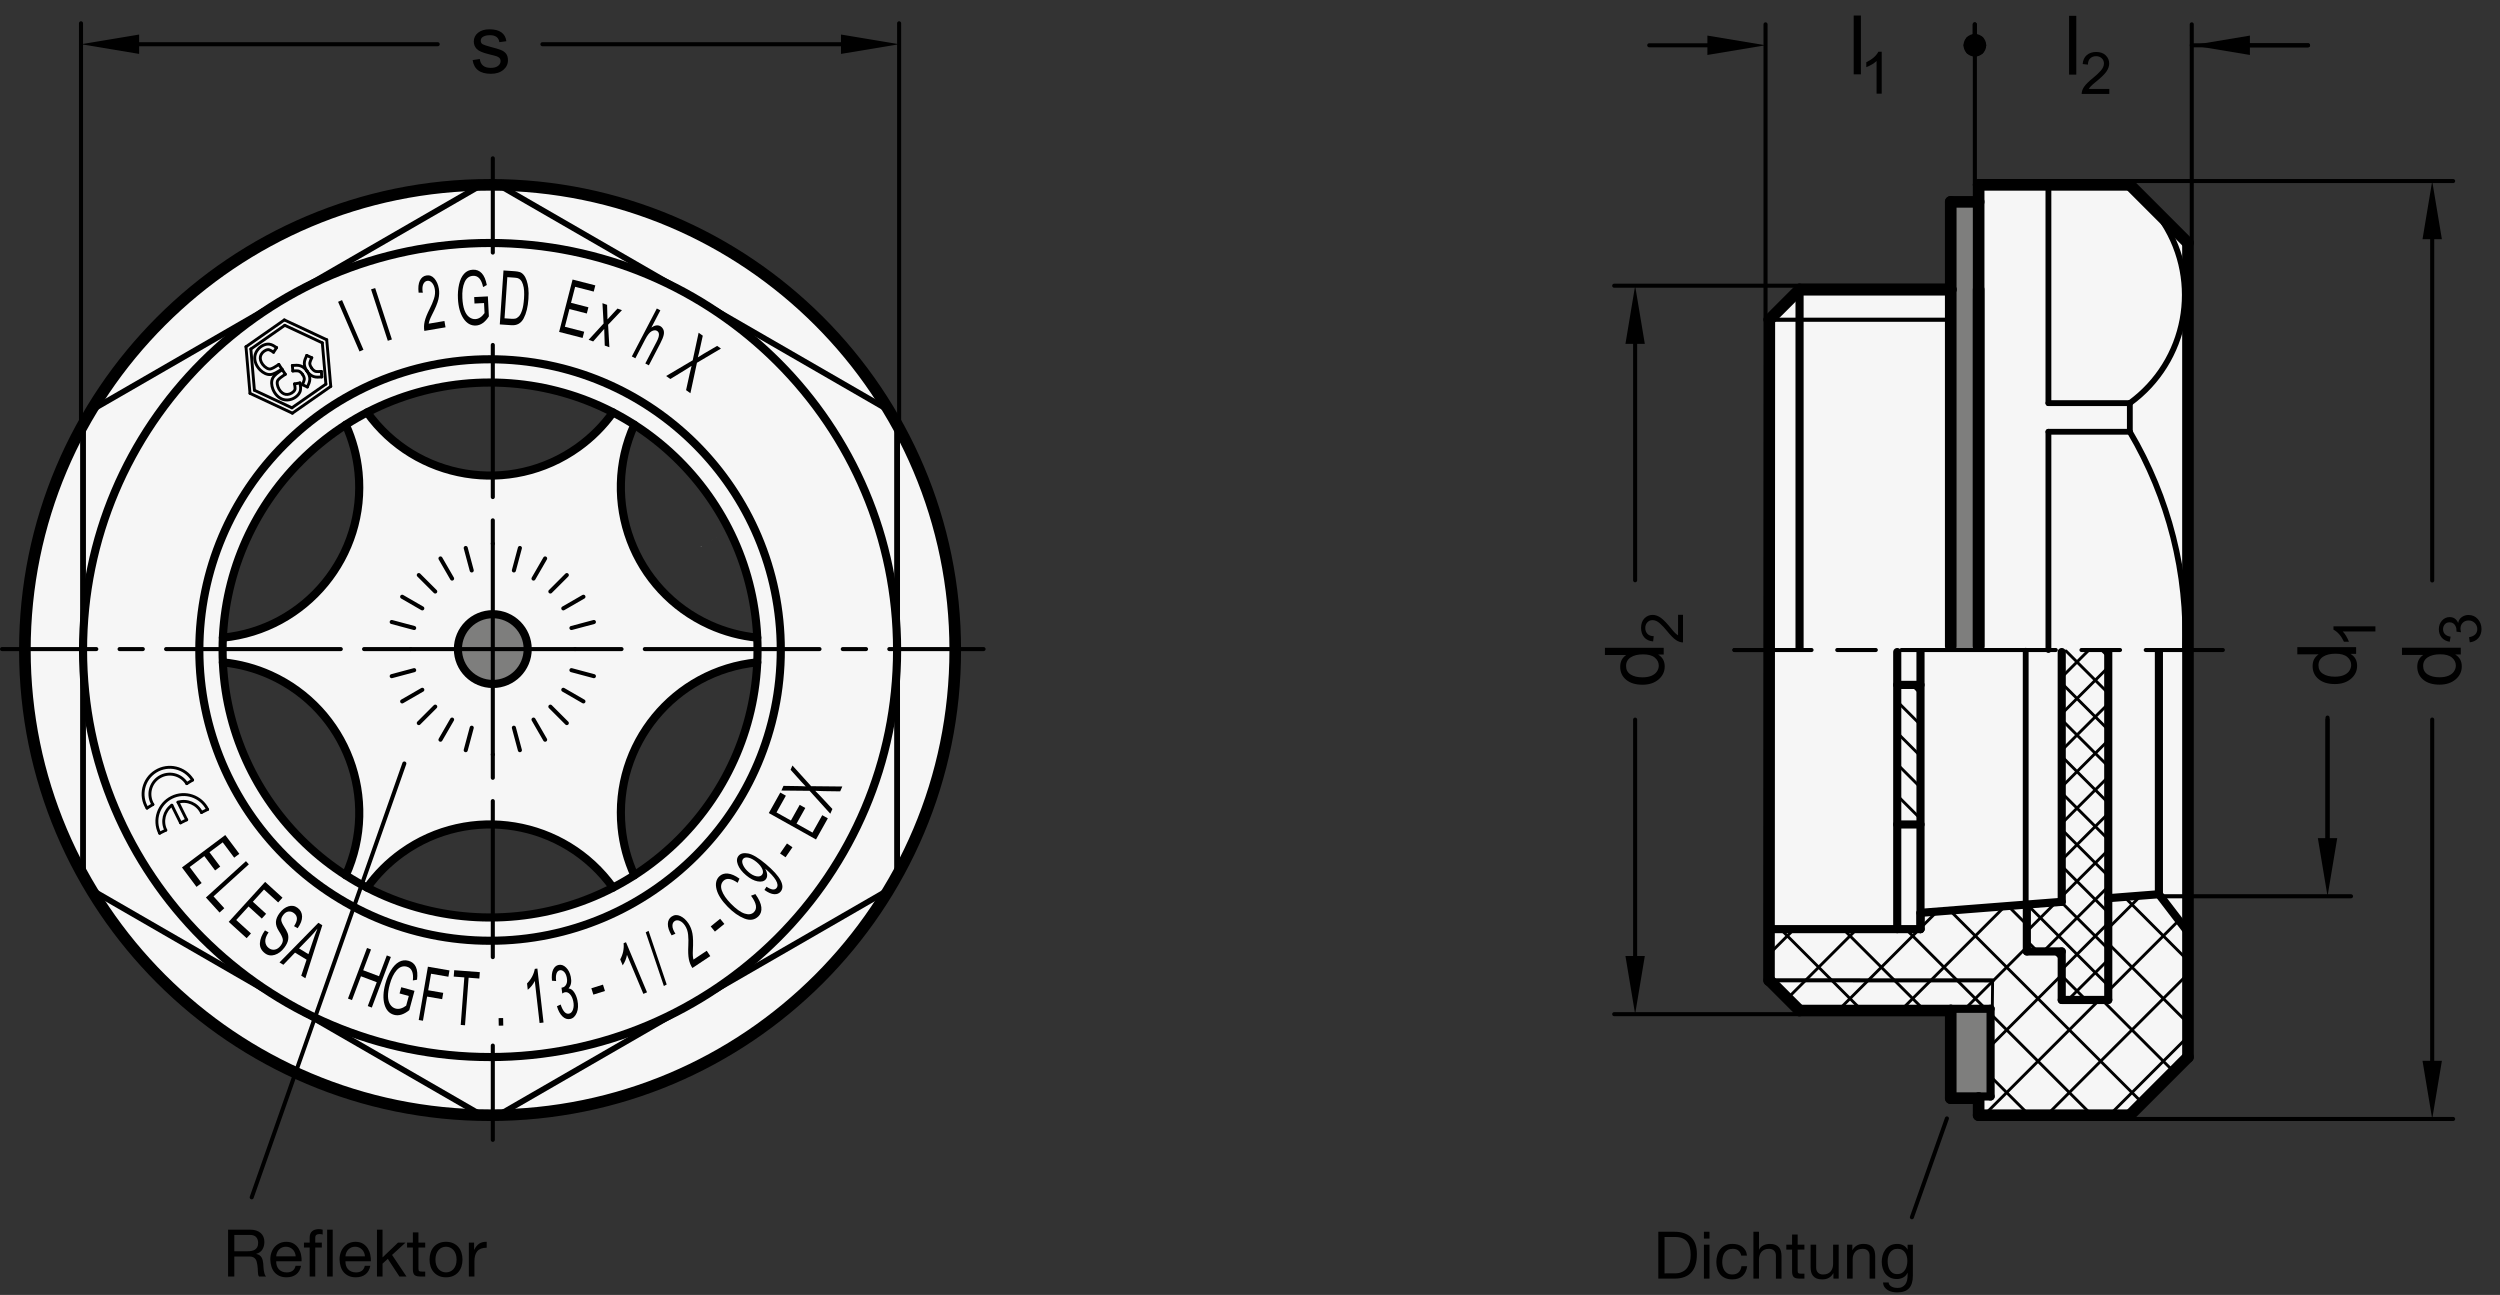 <?xml version="1.0" encoding="utf-8"?>
<!-- Generator: Adobe Illustrator 19.1.0, SVG Export Plug-In . SVG Version: 6.00 Build 0)  -->
<svg version="1.1" xmlns="http://www.w3.org/2000/svg" xmlns:xlink="http://www.w3.org/1999/xlink" x="0px" y="0px"
	 viewBox="0 0 304.681 157.813" enable-background="new 0 0 304.681 157.813" xml:space="preserve">
<rect x="0" y="0" width="304.681" height="157.813" fill="#333333" stroke="none"/>
<g id="MD_x5F_3_x5F_FUELLUNG_x5F_WS">
	<g id="POLYLINE_2_">
		<path fill="#FFFFFF" d="M55.807,79.105c0,2.348,1.904,4.252,4.252,4.252c2.278,0,4.152-1.796,4.248-4.072l10.396,28.888
			c-5.927-8.272-17.437-10.173-25.709-4.246c-1.638,1.174-3.073,2.608-4.246,4.246c9.394,4.859,20.561,4.859,29.955,0L64.307,79.285
			l-22.168,27.382c4.2-9.269,0.092-20.187-9.177-24.388c-1.836-0.832-3.795-1.357-5.801-1.554
			c0.489,10.565,6.072,20.236,14.978,25.942l22.168-27.382l-37.146-1.572c10.127-0.997,17.529-10.014,16.532-20.141
			c-0.197-2.006-0.722-3.965-1.554-5.801c-8.905,5.706-14.489,15.377-14.978,25.942l37.146,1.572l-19.56-29.02
			c5.927,8.272,17.437,10.173,25.709,4.246c1.638-1.174,3.073-2.608,4.246-4.246c-9.394-4.859-20.561-4.859-29.955,0l19.56,29.02
			l13.004-27.514c-4.2,9.269-0.092,20.187,9.177,24.388c1.836,0.832,3.795,1.357,5.801,1.554
			C91.8,67.148,86.216,57.476,77.311,51.771L64.307,79.285l27.981,1.44c-10.127,0.997-17.529,10.014-16.532,20.141
			c0.197,2.006,0.722,3.965,1.554,5.801c8.905-5.706,14.489-15.377,14.978-25.942l-27.981-1.44l45.235-27.128
			c14.592,26.862,5.259,60.457-21.098,75.942c-26.996,15.861-61.738,6.834-77.599-20.162c-0.321-0.547-0.634-1.1-0.937-1.657
			C-5.038,78.767,5.15,44.347,32.663,29.401s61.933-4.758,76.879,22.755L64.307,79.285c0.099-2.346-1.722-4.329-4.068-4.428
			c-2.346-0.099-4.329,1.722-4.428,4.068C55.808,78.985,55.807,79.045,55.807,79.105z"/>
	</g>
	<g id="POLYLINE_3_">
		<polygon fill="#FFFFFF" points="215.631,119.47 219.316,123.156 237.741,123.156 237.741,133.837 239.442,133.837 
			241.142,133.837 241.142,135.911 259.568,135.911 266.654,128.825 266.654,29.612 259.568,22.526 241.142,22.526 241.142,24.601 
			237.741,24.601 237.741,35.282 219.316,35.282 215.631,38.967 		"/>
	</g>
</g>
<g id="MD_x5F_3_x5F_FUELLUNG_x5F_GR">
	<g id="POLYLINE">
		<polygon fill="#F6F6F6" points="215.631,119.47 219.316,123.156 237.741,123.156 237.741,133.837 239.442,133.837 
			241.142,133.837 241.142,135.911 259.568,135.911 266.654,128.825 266.654,29.612 259.568,22.526 241.142,22.526 241.142,24.601 
			237.741,24.601 237.741,35.282 219.316,35.282 215.631,38.967 		"/>
	</g>
	<g id="POLYLINE_1_">
		<path fill="#F6F6F6" d="M55.807,79.105c0,2.348,1.904,4.252,4.252,4.252c2.278,0,4.152-1.796,4.248-4.072l10.396,28.888
			c-5.927-8.272-17.437-10.173-25.709-4.246c-1.638,1.174-3.073,2.608-4.246,4.246c9.394,4.859,20.561,4.859,29.955,0L64.307,79.285
			l-22.168,27.382c4.2-9.269,0.092-20.187-9.177-24.388c-1.836-0.832-3.795-1.357-5.801-1.554
			c0.489,10.565,6.072,20.236,14.978,25.942l22.168-27.382l-37.146-1.572c10.127-0.997,17.529-10.014,16.532-20.141
			c-0.197-2.006-0.722-3.965-1.554-5.801c-8.905,5.706-14.489,15.377-14.978,25.942l37.146,1.572l-19.56-29.02
			c5.927,8.272,17.437,10.173,25.709,4.246c1.638-1.174,3.073-2.608,4.246-4.246c-9.394-4.859-20.561-4.859-29.955,0l19.56,29.02
			l13.004-27.514c-4.2,9.269-0.092,20.187,9.177,24.388c1.836,0.832,3.795,1.357,5.801,1.554
			C91.8,67.148,86.216,57.476,77.311,51.771L64.307,79.285l27.981,1.44c-10.127,0.997-17.529,10.014-16.532,20.141
			c0.197,2.006,0.722,3.965,1.554,5.801c8.905-5.706,14.489-15.377,14.978-25.942l-27.981-1.44l45.235-27.128
			c14.592,26.862,5.259,60.457-21.098,75.942c-26.996,15.861-61.738,6.834-77.599-20.162c-0.321-0.547-0.634-1.1-0.937-1.657
			C-5.038,78.767,5.15,44.347,32.663,29.401s61.933-4.758,76.879,22.755L64.307,79.285c0.099-2.346-1.722-4.329-4.068-4.428
			c-2.346-0.099-4.329,1.722-4.428,4.068C55.808,78.985,55.807,79.045,55.807,79.105z"/>
	</g>
</g>
<g id="MD_x5F_6_x5F_COLOR_x5F_K064">
	<g id="LWPOLYLINE">
		<rect x="237.741" y="24.601" fill="#7E7E7D" width="3.402" height="54.618"/>
	</g>
	<g id="LWPOLYLINE_1_">
		<polygon fill="#7E7E7D" points="237.761,122.942 242.58,122.942 242.598,133.626 241.142,133.626 241.149,133.837 
			237.741,133.837 		"/>
	</g>
	<g id="CIRCLE_60_">
		<path fill="#7E7E7D" d="M55.807,79.105c0-2.348,1.904-4.252,4.252-4.252s4.252,1.904,4.252,4.252s-1.904,4.252-4.252,4.252
			S55.807,81.453,55.807,79.105L55.807,79.105z"/>
	</g>
</g>
<g id="MD_x5F_1_x5F_035">
	<g id="LINE">
		
			<line fill="none" stroke="#000000" stroke-width="0.496" stroke-linecap="round" stroke-linejoin="round" stroke-miterlimit="10" x1="215.631" y1="38.967" x2="237.741" y2="38.967"/>
	</g>
	<g id="LINE_1_">
		
			<line fill="none" stroke="#000000" stroke-width="0.496" stroke-linecap="round" stroke-linejoin="round" stroke-miterlimit="10" x1="215.631" y1="119.47" x2="242.844" y2="119.484"/>
	</g>
	<g id="LINE_127_">
		
			<line fill="none" stroke="#000000" stroke-width="0.496" stroke-linecap="round" stroke-linejoin="round" stroke-miterlimit="10" x1="53.681" y1="68.058" x2="55.098" y2="70.513"/>
	</g>
	<g id="LINE_128_">
		
			<line fill="none" stroke="#000000" stroke-width="0.496" stroke-linecap="round" stroke-linejoin="round" stroke-miterlimit="10" x1="66.437" y1="68.058" x2="65.02" y2="70.513"/>
	</g>
	<g id="LINE_129_">
		
			<line fill="none" stroke="#000000" stroke-width="0.496" stroke-linecap="round" stroke-linejoin="round" stroke-miterlimit="10" x1="47.738" y1="75.804" x2="50.476" y2="76.537"/>
	</g>
	<g id="LINE_130_">
		
			<line fill="none" stroke="#000000" stroke-width="0.496" stroke-linecap="round" stroke-linejoin="round" stroke-miterlimit="10" x1="49.012" y1="72.727" x2="51.467" y2="74.144"/>
	</g>
	<g id="LINE_131_">
		
			<line fill="none" stroke="#000000" stroke-width="0.496" stroke-linecap="round" stroke-linejoin="round" stroke-miterlimit="10" x1="66.437" y1="90.152" x2="65.02" y2="87.697"/>
	</g>
	<g id="LINE_132_">
		
			<line fill="none" stroke="#000000" stroke-width="0.496" stroke-linecap="round" stroke-linejoin="round" stroke-miterlimit="10" x1="63.361" y1="91.426" x2="62.627" y2="88.688"/>
	</g>
	<g id="LINE_133_">
		
			<line fill="none" stroke="#000000" stroke-width="0.496" stroke-linecap="round" stroke-linejoin="round" stroke-miterlimit="10" x1="56.758" y1="91.426" x2="57.491" y2="88.688"/>
	</g>
	<g id="LINE_134_">
		
			<line fill="none" stroke="#000000" stroke-width="0.496" stroke-linecap="round" stroke-linejoin="round" stroke-miterlimit="10" x1="53.681" y1="90.152" x2="55.098" y2="87.697"/>
	</g>
	<g id="LINE_135_">
		
			<line fill="none" stroke="#000000" stroke-width="0.496" stroke-linecap="round" stroke-linejoin="round" stroke-miterlimit="10" x1="51.039" y1="88.125" x2="53.044" y2="86.12"/>
	</g>
	<g id="LINE_136_">
		
			<line fill="none" stroke="#000000" stroke-width="0.496" stroke-linecap="round" stroke-linejoin="round" stroke-miterlimit="10" x1="49.012" y1="85.483" x2="51.467" y2="84.066"/>
	</g>
	<g id="LINE_137_">
		
			<line fill="none" stroke="#000000" stroke-width="0.496" stroke-linecap="round" stroke-linejoin="round" stroke-miterlimit="10" x1="47.738" y1="82.406" x2="50.476" y2="81.673"/>
	</g>
	<g id="LINE_138_">
		
			<line fill="none" stroke="#000000" stroke-width="0.496" stroke-linecap="round" stroke-linejoin="round" stroke-miterlimit="10" x1="51.039" y1="70.085" x2="53.044" y2="72.09"/>
	</g>
	<g id="LINE_139_">
		
			<line fill="none" stroke="#000000" stroke-width="0.496" stroke-linecap="round" stroke-linejoin="round" stroke-miterlimit="10" x1="69.079" y1="88.125" x2="67.074" y2="86.12"/>
	</g>
	<g id="LINE_140_">
		
			<line fill="none" stroke="#000000" stroke-width="0.496" stroke-linecap="round" stroke-linejoin="round" stroke-miterlimit="10" x1="71.106" y1="72.727" x2="68.651" y2="74.144"/>
	</g>
	<g id="LINE_141_">
		
			<line fill="none" stroke="#000000" stroke-width="0.496" stroke-linecap="round" stroke-linejoin="round" stroke-miterlimit="10" x1="71.106" y1="85.483" x2="68.651" y2="84.066"/>
	</g>
	<g id="LINE_142_">
		
			<line fill="none" stroke="#000000" stroke-width="0.496" stroke-linecap="round" stroke-linejoin="round" stroke-miterlimit="10" x1="72.38" y1="75.804" x2="69.642" y2="76.537"/>
	</g>
	<g id="LINE_143_">
		
			<line fill="none" stroke="#000000" stroke-width="0.496" stroke-linecap="round" stroke-linejoin="round" stroke-miterlimit="10" x1="72.38" y1="82.406" x2="69.642" y2="81.673"/>
	</g>
	<g id="LINE_144_">
		
			<line fill="none" stroke="#000000" stroke-width="0.496" stroke-linecap="round" stroke-linejoin="round" stroke-miterlimit="10" x1="69.079" y1="70.085" x2="67.074" y2="72.09"/>
	</g>
	<g id="LINE_145_">
		
			<line fill="none" stroke="#000000" stroke-width="0.496" stroke-linecap="round" stroke-linejoin="round" stroke-miterlimit="10" x1="56.758" y1="66.784" x2="57.491" y2="69.522"/>
	</g>
	<g id="LINE_146_">
		
			<line fill="none" stroke="#000000" stroke-width="0.496" stroke-linecap="round" stroke-linejoin="round" stroke-miterlimit="10" x1="63.361" y1="66.784" x2="62.627" y2="69.522"/>
	</g>
</g>
<g id="MD_x5F_1_x5F_100">
	<g id="LINE_2_">
		
			<line fill="none" stroke="#000000" stroke-width="1.417" stroke-linecap="round" stroke-linejoin="round" stroke-miterlimit="10" x1="259.568" y1="22.526" x2="266.654" y2="29.612"/>
	</g>
	<g id="LINE_9_">
		
			<line fill="none" stroke="#000000" stroke-width="1.417" stroke-linecap="round" stroke-linejoin="round" stroke-miterlimit="10" x1="219.316" y1="35.282" x2="215.631" y2="38.967"/>
	</g>
	<g id="LINE_10_">
		
			<line fill="none" stroke="#000000" stroke-width="1.417" stroke-linecap="round" stroke-linejoin="round" stroke-miterlimit="10" x1="219.316" y1="35.282" x2="237.741" y2="35.282"/>
	</g>
	<g id="LINE_11_">
		
			<line fill="none" stroke="#000000" stroke-width="1.417" stroke-linecap="round" stroke-linejoin="round" stroke-miterlimit="10" x1="241.142" y1="22.526" x2="259.568" y2="22.526"/>
	</g>
	<g id="LINE_12_">
		
			<line fill="none" stroke="#000000" stroke-width="1.417" stroke-linecap="round" stroke-linejoin="round" stroke-miterlimit="10" x1="266.654" y1="128.825" x2="266.654" y2="29.612"/>
	</g>
	<g id="LINE_13_">
		
			<line fill="none" stroke="#000000" stroke-width="1.417" stroke-linecap="round" stroke-linejoin="round" stroke-miterlimit="10" x1="241.142" y1="78.758" x2="241.142" y2="35.282"/>
	</g>
	<g id="LINE_14_">
		
			<line fill="none" stroke="#000000" stroke-width="1.417" stroke-linecap="round" stroke-linejoin="round" stroke-miterlimit="10" x1="215.59" y1="119.47" x2="215.631" y2="38.967"/>
	</g>
	<g id="CIRCLE_1_">
		
			<path fill="none" stroke="#000000" stroke-width="1.417" stroke-linecap="round" stroke-linejoin="round" stroke-miterlimit="10" d="
			M3.032,79.219c0-31.311,25.382-56.693,56.693-56.693s56.693,25.382,56.693,56.693s-25.382,56.693-56.693,56.693
			S3.032,110.529,3.032,79.219L3.032,79.219z"/>
	</g>
	<g id="LINE_32_">
		
			<line fill="none" stroke="#000000" stroke-width="1.417" stroke-linecap="round" stroke-linejoin="round" stroke-miterlimit="10" x1="241.142" y1="22.526" x2="241.142" y2="78.758"/>
	</g>
	<g id="LINE_33_">
		
			<line fill="none" stroke="#000000" stroke-width="1.417" stroke-linecap="round" stroke-linejoin="round" stroke-miterlimit="10" x1="241.142" y1="24.601" x2="237.741" y2="24.601"/>
	</g>
	<g id="LINE_34_">
		
			<line fill="none" stroke="#000000" stroke-width="1.417" stroke-linecap="round" stroke-linejoin="round" stroke-miterlimit="10" x1="237.741" y1="24.601" x2="237.741" y2="78.746"/>
	</g>
	<g id="LINE_35_">
		
			<line fill="none" stroke="#000000" stroke-width="1.417" stroke-linecap="round" stroke-linejoin="round" stroke-miterlimit="10" x1="219.316" y1="35.282" x2="237.741" y2="35.282"/>
	</g>
	<g id="LINE_72_">
		
			<line fill="none" stroke="#000000" stroke-width="1.417" stroke-linecap="round" stroke-linejoin="round" stroke-miterlimit="10" x1="259.568" y1="135.911" x2="266.654" y2="128.825"/>
	</g>
	<g id="LINE_73_">
		
			<line fill="none" stroke="#000000" stroke-width="1.417" stroke-linecap="round" stroke-linejoin="round" stroke-miterlimit="10" x1="241.142" y1="135.911" x2="259.568" y2="135.911"/>
	</g>
	<g id="LINE_74_">
		
			<line fill="none" stroke="#000000" stroke-width="1.417" stroke-linecap="round" stroke-linejoin="round" stroke-miterlimit="10" x1="219.316" y1="123.156" x2="215.631" y2="119.47"/>
	</g>
	<g id="LINE_75_">
		
			<line fill="none" stroke="#000000" stroke-width="1.417" stroke-linecap="round" stroke-linejoin="round" stroke-miterlimit="10" x1="219.316" y1="123.156" x2="237.741" y2="123.156"/>
	</g>
	<g id="LINE_76_">
		
			<line fill="none" stroke="#000000" stroke-width="1.417" stroke-linecap="round" stroke-linejoin="round" stroke-miterlimit="10" x1="241.142" y1="133.837" x2="237.741" y2="133.837"/>
	</g>
	<g id="LINE_77_">
		
			<line fill="none" stroke="#000000" stroke-width="1.417" stroke-linecap="round" stroke-linejoin="round" stroke-miterlimit="10" x1="237.741" y1="133.837" x2="237.741" y2="123.156"/>
	</g>
	<g id="LINE_78_">
		
			<line fill="none" stroke="#000000" stroke-width="1.417" stroke-linecap="round" stroke-linejoin="round" stroke-miterlimit="10" x1="241.142" y1="135.911" x2="241.142" y2="133.837"/>
	</g>
</g>
<g id="MD_x5F_1_x5F_050">
	<g id="LINE_3_">
		
			<line fill="none" stroke="#000000" stroke-width="0.709" stroke-linecap="round" stroke-linejoin="round" stroke-miterlimit="10" x1="109.331" y1="106.665" x2="109.331" y2="51.772"/>
	</g>
	<g id="LINE_4_">
		
			<line fill="none" stroke="#000000" stroke-width="0.709" stroke-linecap="round" stroke-linejoin="round" stroke-miterlimit="10" x1="60.759" y1="135.902" x2="108.297" y2="108.456"/>
	</g>
	<g id="LINE_5_">
		
			<line fill="none" stroke="#000000" stroke-width="0.709" stroke-linecap="round" stroke-linejoin="round" stroke-miterlimit="10" x1="11.153" y1="108.456" x2="58.691" y2="135.902"/>
	</g>
	<g id="LINE_6_">
		
			<line fill="none" stroke="#000000" stroke-width="0.709" stroke-linecap="round" stroke-linejoin="round" stroke-miterlimit="10" x1="10.119" y1="51.772" x2="10.119" y2="106.665"/>
	</g>
	<g id="LINE_7_">
		
			<line fill="none" stroke="#000000" stroke-width="0.709" stroke-linecap="round" stroke-linejoin="round" stroke-miterlimit="10" x1="58.691" y1="22.535" x2="11.153" y2="49.981"/>
	</g>
	<g id="LINE_8_">
		
			<line fill="none" stroke="#000000" stroke-width="0.709" stroke-linecap="round" stroke-linejoin="round" stroke-miterlimit="10" x1="108.297" y1="49.981" x2="60.759" y2="22.535"/>
	</g>
	<g id="LINE_22_">
		
			<line fill="none" stroke="#000000" stroke-width="0.709" stroke-linecap="round" stroke-linejoin="round" stroke-miterlimit="10" x1="249.646" y1="49.131" x2="249.646" y2="22.526"/>
	</g>
	<g id="ARC">
		
			<path fill="none" stroke="#000000" stroke-width="0.709" stroke-linecap="round" stroke-linejoin="round" stroke-miterlimit="10" d="
			M266.301,79.219c0.353-9.328-1.984-18.56-6.733-26.596"/>
	</g>
	<g id="ARC_1_">
		
			<path fill="none" stroke="#000000" stroke-width="0.709" stroke-linecap="round" stroke-linejoin="round" stroke-miterlimit="10" d="
			M259.568,49.131c6.98-5.084,8.782-14.73,4.11-21.992"/>
	</g>
	<g id="LINE_23_">
		
			<line fill="none" stroke="#000000" stroke-width="0.709" stroke-linecap="round" stroke-linejoin="round" stroke-miterlimit="10" x1="249.646" y1="52.623" x2="259.568" y2="52.623"/>
	</g>
	<g id="LINE_24_">
		
			<line fill="none" stroke="#000000" stroke-width="0.709" stroke-linecap="round" stroke-linejoin="round" stroke-miterlimit="10" x1="249.646" y1="49.131" x2="259.568" y2="49.131"/>
	</g>
	<g id="LINE_25_">
		
			<line fill="none" stroke="#000000" stroke-width="0.709" stroke-linecap="round" stroke-linejoin="round" stroke-miterlimit="10" x1="259.568" y1="52.623" x2="259.568" y2="49.131"/>
	</g>
	<g id="LINE_26_">
		
			<line fill="none" stroke="#000000" stroke-width="0.709" stroke-linecap="round" stroke-linejoin="round" stroke-miterlimit="10" x1="249.646" y1="79.219" x2="249.646" y2="52.623"/>
	</g>
	<g id="LINE_126_">
		
			<line fill="none" stroke="#000000" stroke-width="0.709" stroke-linecap="round" stroke-linejoin="round" stroke-miterlimit="10" x1="246.877" y1="110.249" x2="246.877" y2="79.311"/>
	</g>
</g>
<g id="MD_x5F_1_x5F_070">
	<g id="CIRCLE">
		
			<path fill="none" stroke="#000000" stroke-width="0.992" stroke-linecap="round" stroke-linejoin="round" stroke-miterlimit="10" d="
			M10.119,79.219c0-27.397,22.209-49.606,49.606-49.606s49.606,22.209,49.606,49.606s-22.21,49.606-49.606,49.606
			S10.119,106.615,10.119,79.219L10.119,79.219z"/>
	</g>
	<g id="CIRCLE_2_">
		
			<path fill="none" stroke="#000000" stroke-width="0.992" stroke-linecap="round" stroke-linejoin="round" stroke-miterlimit="10" d="
			M27.127,79.219c0-18.004,14.595-32.598,32.598-32.598s32.598,14.595,32.598,32.598s-14.595,32.598-32.598,32.598
			S27.127,97.222,27.127,79.219L27.127,79.219z"/>
	</g>
	<g id="CIRCLE_3_">
		
			<path fill="none" stroke="#000000" stroke-width="0.992" stroke-linecap="round" stroke-linejoin="round" stroke-miterlimit="10" d="
			M24.292,79.219c0-19.569,15.864-35.433,35.433-35.433s35.433,15.864,35.433,35.433s-15.864,35.433-35.433,35.433
			S24.292,98.788,24.292,79.219L24.292,79.219z"/>
	</g>
	<g id="CIRCLE_4_">
		
			<path fill="none" stroke="#000000" stroke-width="0.992" stroke-linecap="round" stroke-linejoin="round" stroke-miterlimit="10" d="
			M55.807,79.105c0-2.348,1.904-4.252,4.252-4.252s4.252,1.904,4.252,4.252s-1.904,4.252-4.252,4.252S55.807,81.453,55.807,79.105
			L55.807,79.105z"/>
	</g>
	<g id="LINE_15_">
		
			<line fill="none" stroke="#000000" stroke-width="0.992" stroke-linecap="round" stroke-linejoin="round" stroke-miterlimit="10" x1="231.221" y1="83.47" x2="234.056" y2="83.47"/>
	</g>
	<g id="LINE_17_">
		
			<line fill="none" stroke="#000000" stroke-width="0.992" stroke-linecap="round" stroke-linejoin="round" stroke-miterlimit="10" x1="219.316" y1="35.282" x2="219.316" y2="78.97"/>
	</g>
	<g id="LINE_18_">
		
			<line fill="none" stroke="#000000" stroke-width="0.992" stroke-linecap="round" stroke-linejoin="round" stroke-miterlimit="10" x1="234.056" y1="113.234" x2="215.631" y2="113.234"/>
	</g>
	<g id="LINE_19_">
		
			<line fill="none" stroke="#000000" stroke-width="0.992" stroke-linecap="round" stroke-linejoin="round" stroke-miterlimit="10" x1="263.111" y1="108.982" x2="263.111" y2="79.467"/>
	</g>
	<g id="LINE_20_">
		
			<line fill="none" stroke="#000000" stroke-width="0.992" stroke-linecap="round" stroke-linejoin="round" stroke-miterlimit="10" x1="234.056" y1="113.234" x2="234.056" y2="79.467"/>
	</g>
	<g id="LINE_21_">
		
			<line fill="none" stroke="#000000" stroke-width="0.992" stroke-linecap="round" stroke-linejoin="round" stroke-miterlimit="10" x1="231.221" y1="113.234" x2="231.221" y2="79.467"/>
	</g>
	<g id="ARC_2_">
		
			<path fill="none" stroke="#000000" stroke-width="0.992" stroke-linecap="round" stroke-linejoin="round" stroke-miterlimit="10" d="
			M44.747,50.265c5.927,8.272,17.437,10.173,25.709,4.246c1.638-1.174,3.073-2.608,4.246-4.246"/>
	</g>
	<g id="ARC_3_">
		
			<path fill="none" stroke="#000000" stroke-width="0.992" stroke-linecap="round" stroke-linejoin="round" stroke-miterlimit="10" d="
			M92.289,80.724c-10.127,0.997-17.529,10.014-16.532,20.141c0.197,2.006,0.722,3.965,1.554,5.801"/>
	</g>
	<g id="ARC_4_">
		
			<path fill="none" stroke="#000000" stroke-width="0.992" stroke-linecap="round" stroke-linejoin="round" stroke-miterlimit="10" d="
			M42.139,106.666c4.2-9.269,0.092-20.187-9.177-24.388c-1.836-0.832-3.795-1.357-5.801-1.554"/>
	</g>
	<g id="ARC_5_">
		
			<path fill="none" stroke="#000000" stroke-width="0.992" stroke-linecap="round" stroke-linejoin="round" stroke-miterlimit="10" d="
			M74.703,108.172c-5.927-8.272-17.437-10.173-25.709-4.246c-1.638,1.174-3.073,2.608-4.246,4.246"/>
	</g>
	<g id="ARC_6_">
		
			<path fill="none" stroke="#000000" stroke-width="0.992" stroke-linecap="round" stroke-linejoin="round" stroke-miterlimit="10" d="
			M27.161,77.713c10.127-0.997,17.529-10.014,16.532-20.141c-0.197-2.006-0.722-3.965-1.554-5.801"/>
	</g>
	<g id="ARC_7_">
		
			<path fill="none" stroke="#000000" stroke-width="0.992" stroke-linecap="round" stroke-linejoin="round" stroke-miterlimit="10" d="
			M77.311,51.771c-4.2,9.269-0.092,20.187,9.177,24.388c1.836,0.832,3.795,1.357,5.801,1.554"/>
	</g>
	<g id="LINE_27_">
		
			<line fill="none" stroke="#000000" stroke-width="0.992" stroke-linecap="round" stroke-linejoin="round" stroke-miterlimit="10" x1="251.268" y1="109.907" x2="251.268" y2="79.467"/>
	</g>
	<g id="LINE_28_">
		
			<line fill="none" stroke="#000000" stroke-width="0.992" stroke-linecap="round" stroke-linejoin="round" stroke-miterlimit="10" x1="256.938" y1="79.467" x2="256.938" y2="121.868"/>
	</g>
	<g id="LINE_59_">
		
			<line fill="none" stroke="#000000" stroke-width="0.992" stroke-linecap="round" stroke-linejoin="round" stroke-miterlimit="10" x1="234.056" y1="113.234" x2="234.056" y2="111.25"/>
	</g>
	<g id="LINE_60_">
		
			<line fill="none" stroke="#000000" stroke-width="0.992" stroke-linecap="round" stroke-linejoin="round" stroke-miterlimit="10" x1="234.056" y1="111.25" x2="251.268" y2="109.907"/>
	</g>
	<g id="LINE_61_">
		
			<line fill="none" stroke="#000000" stroke-width="0.992" stroke-linecap="round" stroke-linejoin="round" stroke-miterlimit="10" x1="247.016" y1="110.238" x2="247.016" y2="115.953"/>
	</g>
	<g id="LINE_62_">
		
			<line fill="none" stroke="#000000" stroke-width="0.992" stroke-linecap="round" stroke-linejoin="round" stroke-miterlimit="10" x1="247.016" y1="115.953" x2="251.268" y2="115.953"/>
	</g>
	<g id="LINE_63_">
		
			<line fill="none" stroke="#000000" stroke-width="0.992" stroke-linecap="round" stroke-linejoin="round" stroke-miterlimit="10" x1="251.268" y1="115.953" x2="251.268" y2="121.868"/>
	</g>
	<g id="LINE_64_">
		
			<line fill="none" stroke="#000000" stroke-width="0.992" stroke-linecap="round" stroke-linejoin="round" stroke-miterlimit="10" x1="251.268" y1="121.868" x2="256.938" y2="121.868"/>
	</g>
	<g id="LINE_65_">
		
			<line fill="none" stroke="#000000" stroke-width="0.992" stroke-linecap="round" stroke-linejoin="round" stroke-miterlimit="10" x1="256.938" y1="109.464" x2="263.111" y2="108.982"/>
	</g>
	<g id="LINE_66_">
		
			<line fill="none" stroke="#000000" stroke-width="0.992" stroke-linecap="round" stroke-linejoin="round" stroke-miterlimit="10" x1="263.111" y1="108.982" x2="266.654" y2="113.606"/>
	</g>
	<g id="LINE_68_">
		
			<line fill="none" stroke="#000000" stroke-width="0.992" stroke-linecap="round" stroke-linejoin="round" stroke-miterlimit="10" x1="242.598" y1="133.626" x2="241.142" y2="133.626"/>
	</g>
	<g id="LINE_69_">
		
			<line fill="none" stroke="#000000" stroke-width="0.992" stroke-linecap="round" stroke-linejoin="round" stroke-miterlimit="10" x1="242.598" y1="122.941" x2="242.598" y2="133.626"/>
	</g>
	<g id="LINE_70_">
		
			<line fill="none" stroke="#000000" stroke-width="0.992" stroke-linecap="round" stroke-linejoin="round" stroke-miterlimit="10" x1="237.743" y1="122.943" x2="242.598" y2="122.941"/>
	</g>
	<g id="LINE_79_">
		
			<line fill="none" stroke="#000000" stroke-width="0.992" stroke-linecap="round" stroke-linejoin="round" stroke-miterlimit="10" x1="231.221" y1="100.478" x2="234.056" y2="100.478"/>
	</g>
</g>
<g id="MD_x5F_2_x5F_SCHRAFFUR">
	<g id="HATCH">
		<rect x="231.221" y="83.47" fill-rule="evenodd" clip-rule="evenodd" fill="none" width="2.835" height="17.008"/>
		
			<path fill="none" stroke="#000000" stroke-width="0.354" stroke-linecap="round" stroke-linejoin="round" stroke-miterlimit="10" d="
			M234.056,99.785l-2.835-2.835 M234.056,95.966l-2.835-2.835 M234.056,92.148l-2.835-2.835 M234.056,88.33l-2.835-2.835
			 M234.056,84.511l-1.041-1.041"/>
	</g>
	<g id="LINE_16_">
		
			<line fill="none" stroke="#000000" stroke-width="0.354" stroke-linecap="round" stroke-linejoin="round" stroke-miterlimit="10" x1="231.221" y1="100.478" x2="234.056" y2="100.478"/>
	</g>
	<g id="LINE_36_">
		
			<line fill="none" stroke="#000000" stroke-width="0.354" stroke-linecap="round" stroke-linejoin="round" stroke-miterlimit="10" x1="242.844" y1="119.484" x2="242.808" y2="122.942"/>
	</g>
	<g id="HATCH_3_">
		<polygon fill-rule="evenodd" clip-rule="evenodd" fill="none" points="259.568,135.911 266.654,128.825 266.654,113.606 
			263.111,108.982 256.938,109.464 256.938,121.868 251.268,121.868 251.268,115.953 247.016,115.953 247.016,111.3 
			246.032,110.315 234.056,111.25 234.056,113.234 215.631,113.234 215.631,119.47 219.316,123.156 237.741,123.155 
			237.743,122.943 242.598,122.941 242.598,133.626 241.142,133.626 241.142,133.837 241.142,135.911 259.568,135.911 		"/>
		
			<path fill="none" stroke="#000000" stroke-width="0.354" stroke-linecap="round" stroke-linejoin="round" stroke-miterlimit="10" d="
			M215.631,116.258l3.024-3.024 M217.843,121.683l8.448-8.448 M224.007,123.156l9.921-9.921 M234.056,113.106l2.014-2.014
			 M231.643,123.156l12.709-12.709 M239.494,122.942l7.523-7.523 M242.598,127.475l8.671-8.671 M256.938,113.135l3.981-3.981
			 M241.798,135.911l14.043-14.043 M256.938,120.772l8.61-8.61 M249.434,135.911l17.22-17.22 M257.071,135.911l9.583-9.583
			 M226.924,123.156l-9.921-9.921 M247.317,135.911l-4.719-4.719 M234.561,123.156l-9.921-9.921 M254.954,135.911l-12.356-12.356
			 M241.983,122.941l-9.707-9.707 M261.079,134.4l-23.43-23.43 M264.897,130.582l-8.713-8.713 M251.268,116.952l-1-1 M247.016,112.7
			l-2.284-2.284 M266.654,124.702l-9.717-9.717 M266.654,117.065l-7.754-7.754"/>
	</g>
	<g id="LINE_67_">
		
			<line fill="none" stroke="#000000" stroke-width="0.354" stroke-linecap="round" stroke-linejoin="round" stroke-miterlimit="10" x1="241.142" y1="133.626" x2="242.56" y2="133.626"/>
	</g>
	<g id="HATCH_4_">
		<polygon fill-rule="evenodd" clip-rule="evenodd" fill="none" points="256.938,109.464 256.938,79.53 256.947,79.322 
			251.268,79.338 251.268,109.907 247.016,110.21 247.016,115.953 251.268,115.953 251.268,121.868 256.938,121.868 
			256.938,109.464 		"/>
		
			<path fill="none" stroke="#000000" stroke-width="0.354" stroke-linecap="round" stroke-linejoin="round" stroke-miterlimit="10" d="
			M251.268,82.535l3.206-3.206 M251.268,86.99l5.669-5.669 M251.268,91.445l5.669-5.669 M251.268,95.899l5.669-5.669
			 M251.268,100.354l5.669-5.669 M251.268,104.809l5.669-5.669 M247.016,113.516l3.56-3.56 M251.268,109.264l5.669-5.669
			 M249.034,115.953l7.904-7.904 M251.268,118.173l5.669-5.669 M252.028,121.868l4.91-4.91 M256.483,121.868l0.455-0.455
			 M254.23,121.868l-2.962-2.962 M248.314,115.953l-1.298-1.298 M256.938,120.121l-9.912-9.912 M256.938,115.666l-5.754-5.754
			 M256.938,111.212l-5.669-5.669 M256.938,106.757l-5.669-5.669 M256.938,102.302l-5.669-5.669 M256.938,97.847l-5.669-5.669
			 M256.938,93.392l-5.669-5.669 M256.938,88.938l-5.669-5.669 M256.938,84.483l-5.146-5.146 M256.938,80.028l-0.704-0.704"/>
	</g>
</g>
<g id="MD_x5F_2_x5F_BEMASSUNG">
	<g id="SOLID">
		<polygon points="282.481,102.144 283.662,109.23 284.843,102.144 		"/>
	</g>
	<g id="LINE_29_">
		
			<line stroke="#000000" stroke-width="0.496" stroke-linecap="round" stroke-linejoin="round" stroke-miterlimit="10" x1="283.662" y1="106.24" x2="283.662" y2="87.711"/>
	</g>
	<g id="LINE_37_">
		
			<line stroke="#000000" stroke-width="0.496" stroke-linecap="round" stroke-linejoin="round" stroke-miterlimit="10" x1="9.871" y1="51.772" x2="9.871" y2="2.839"/>
	</g>
	<g id="LINE_38_">
		
			<line stroke="#000000" stroke-width="0.496" stroke-linecap="round" stroke-linejoin="round" stroke-miterlimit="10" x1="109.579" y1="51.772" x2="109.579" y2="2.839"/>
	</g>
	<g id="LINE_39_">
		
			<line stroke="#000000" stroke-width="0.496" stroke-linecap="round" stroke-linejoin="round" stroke-miterlimit="10" x1="16.957" y1="5.39" x2="53.344" y2="5.39"/>
	</g>
	<g id="LINE_40_">
		
			<line stroke="#000000" stroke-width="0.496" stroke-linecap="round" stroke-linejoin="round" stroke-miterlimit="10" x1="102.493" y1="5.39" x2="66.106" y2="5.39"/>
	</g>
	<g id="SOLID_1_">
		<polygon points="16.957,4.209 9.871,5.39 16.957,6.571 		"/>
	</g>
	<g id="SOLID_2_">
		<polygon points="102.493,4.209 109.579,5.39 102.493,6.571 		"/>
	</g>
	<g id="MTEXT">
		<g>
			<path d="M60.855,5.139c-0.039-0.283-0.154-0.496-0.345-0.638c-0.19-0.142-0.455-0.212-0.794-0.212
				c-0.336,0-0.607,0.057-0.814,0.171s-0.311,0.28-0.311,0.498c0,0.205,0.083,0.353,0.247,0.44s0.489,0.195,0.975,0.322
				c0.547,0.14,0.957,0.264,1.229,0.371s0.484,0.259,0.635,0.452c0.152,0.194,0.228,0.464,0.228,0.81
				c0,0.462-0.189,0.852-0.567,1.168c-0.378,0.315-0.883,0.474-1.515,0.474c-0.658,0-1.172-0.14-1.542-0.418
				c-0.37-0.278-0.597-0.696-0.682-1.253l0.875-0.133c0.046,0.362,0.18,0.633,0.403,0.812c0.223,0.18,0.535,0.269,0.936,0.269
				c0.384,0,0.679-0.08,0.885-0.241c0.205-0.161,0.308-0.357,0.308-0.589c0-0.157-0.047-0.282-0.142-0.377
				c-0.095-0.094-0.213-0.165-0.354-0.212c-0.142-0.048-0.46-0.132-0.956-0.252c-0.736-0.176-1.223-0.39-1.458-0.641
				c-0.236-0.251-0.354-0.551-0.354-0.899c0-0.433,0.172-0.79,0.518-1.07c0.345-0.28,0.81-0.42,1.393-0.42
				c0.619,0,1.1,0.121,1.444,0.364c0.344,0.242,0.55,0.605,0.618,1.087L60.855,5.139z"/>
		</g>
	</g>
	<g id="LINE_41_">
		
			<line stroke="#000000" stroke-width="0.496" stroke-linecap="round" stroke-linejoin="round" stroke-miterlimit="10" x1="215.17" y1="38.968" x2="215.17" y2="2.967"/>
	</g>
	<g id="LINE_42_">
		
			<line stroke="#000000" stroke-width="0.496" stroke-linecap="round" stroke-linejoin="round" stroke-miterlimit="10" x1="240.661" y1="6.588" x2="240.661" y2="2.967"/>
	</g>
	<g id="LINE_43_">
		
			<line stroke="#000000" stroke-width="0.496" stroke-linecap="round" stroke-linejoin="round" stroke-miterlimit="10" x1="200.997" y1="5.518" x2="208.083" y2="5.518"/>
	</g>
	<g id="MTEXT_1_">
		<g>
			<path d="M226.794,9.061h-0.88V1.896h0.88V9.061z"/>
		</g>
		<g>
			<path d="M229.328,11.413h-0.625v-3.98c-0.313,0.297-0.729,0.548-1.253,0.753V7.582c0.72-0.345,1.21-0.771,1.472-1.28h0.406
				V11.413z"/>
		</g>
	</g>
	<g id="SOLID_3_">
		<polygon points="208.083,4.337 215.17,5.518 208.083,6.699 		"/>
	</g>
	<g id="LINE_44_">
		
			<line stroke="#000000" stroke-width="0.496" stroke-linecap="round" stroke-linejoin="round" stroke-miterlimit="10" x1="240.682" y1="22.526" x2="240.682" y2="2.967"/>
	</g>
	<g id="LINE_45_">
		
			<line stroke="#000000" stroke-width="0.496" stroke-linecap="round" stroke-linejoin="round" stroke-miterlimit="10" x1="267.115" y1="29.612" x2="267.115" y2="2.967"/>
	</g>
	<g id="LINE_46_">
		
			<line stroke="#000000" stroke-width="0.496" stroke-linecap="round" stroke-linejoin="round" stroke-miterlimit="10" x1="281.288" y1="5.518" x2="274.201" y2="5.518"/>
	</g>
	<g id="LINE_47_">
		
			<line stroke="#000000" stroke-width="0.496" stroke-linecap="round" stroke-linejoin="round" stroke-miterlimit="10" x1="267.115" y1="5.518" x2="281.288" y2="5.518"/>
	</g>
	<g id="MTEXT_2_">
		<g>
			<path d="M253.043,9.094h-0.88V1.929h0.88V9.094z"/>
		</g>
		<g>
			<path d="M257.065,11.446h-3.369c0-0.287,0.1-0.577,0.3-0.871s0.574-0.661,1.122-1.104c0.336-0.269,0.636-0.55,0.899-0.845
				c0.264-0.295,0.396-0.592,0.396-0.89c0-0.257-0.091-0.47-0.272-0.638c-0.182-0.167-0.411-0.251-0.688-0.251
				c-0.28,0-0.516,0.086-0.705,0.259c-0.189,0.172-0.285,0.43-0.288,0.771l-0.642-0.072c0.039-0.477,0.209-0.841,0.509-1.094
				c0.299-0.252,0.679-0.378,1.14-0.378c0.499,0,0.889,0.139,1.167,0.415c0.279,0.276,0.419,0.609,0.419,1.001
				c0,0.326-0.118,0.656-0.353,0.99c-0.234,0.335-0.703,0.781-1.403,1.342c-0.368,0.293-0.612,0.547-0.732,0.76h2.502V11.446z"/>
		</g>
	</g>
	<g id="SOLID_4_">
		<polygon points="274.201,4.337 267.115,5.518 274.201,6.699 		"/>
	</g>
	<g id="HATCH_1_">
		<path fill-rule="evenodd" clip-rule="evenodd" d="M240.682,4.809v1.417l0.709-0.709L240.682,4.809z M240.682,4.809l-0.709,0.709
			l0.709,0.709V4.809z"/>
	</g>
	<g id="HATCH_2_">
		<path fill-rule="evenodd" clip-rule="evenodd" d="M241.816,5.518h-2.268H241.816z"/>
		<path stroke="#000000" stroke-width="0.496" stroke-linecap="round" stroke-linejoin="round" stroke-miterlimit="10" d="
			M239.877,4.723l0.01-0.01 M239.868,4.745l0.041-0.041 M239.859,4.767l0.072-0.072 M239.85,4.788l0.102-0.102 M239.841,4.81
			l0.133-0.133 M239.832,4.832l0.164-0.164 M239.823,4.854l0.195-0.195 M239.814,4.875l0.225-0.225 M239.805,4.897l0.256-0.256
			 M239.796,4.919l0.287-0.287 M239.787,4.94l0.318-0.318 M239.778,4.962l0.348-0.348 M239.769,4.984l0.379-0.379 M239.76,5.006
			l0.41-0.41 M239.751,5.027l0.44-0.44 M239.742,5.049l0.471-0.471 M239.733,5.071l0.502-0.502 M239.724,5.093l0.533-0.533
			 M239.715,5.114l0.563-0.563 M239.706,5.136l0.594-0.594 M239.697,5.158l0.625-0.625 M239.688,5.179l0.656-0.656 M239.679,5.201
			l0.686-0.686 M239.67,5.223l0.717-0.717 M239.661,5.245l0.748-0.748 M239.652,5.266l0.778-0.778 M239.643,5.288l0.809-0.809
			 M239.634,5.31l0.84-0.84 M239.625,5.332l0.871-0.871 M239.616,5.353l0.901-0.901 M239.607,5.375l0.932-0.932 M239.598,5.397
			l0.963-0.963 M239.589,5.418l0.994-0.994 M239.58,5.44l1.024-1.024 M239.571,5.462l1.055-1.055 M239.562,5.484l1.086-1.086
			 M239.553,5.505l1.116-1.116 M239.55,5.522l1.136-1.136 M239.553,5.531l1.141-1.141 M239.557,5.54l1.147-1.147 M239.561,5.549
			l1.152-1.152 M239.564,5.558l1.157-1.157 M239.568,5.567l1.163-1.163 M239.572,5.576l1.168-1.168 M239.576,5.585l1.173-1.173
			 M239.579,5.594l1.178-1.178 M239.583,5.603l1.184-1.184 M239.587,5.612l1.189-1.189 M239.591,5.621l1.194-1.194 M239.594,5.63
			l1.199-1.199 M239.598,5.639l1.205-1.205 M239.602,5.648l1.21-1.21 M239.605,5.657l1.215-1.215 M239.609,5.666l1.221-1.22
			 M239.613,5.675l1.226-1.226 M239.617,5.684l1.231-1.231 M239.62,5.693l1.236-1.236 M239.624,5.702l1.242-1.242 M239.628,5.711
			l1.247-1.247 M239.632,5.72l1.252-1.252 M239.635,5.729l1.257-1.257 M239.639,5.738l1.263-1.263 M239.643,5.747l1.268-1.268
			 M239.646,5.756l1.273-1.273 M239.65,5.765l1.278-1.278 M239.654,5.774l1.284-1.284 M239.658,5.783l1.289-1.289 M239.661,5.792
			l1.294-1.294 M239.665,5.801l1.3-1.3 M239.669,5.81l1.305-1.305 M239.673,5.819l1.31-1.31 M239.676,5.828l1.315-1.315
			 M239.68,5.837l1.321-1.321 M239.684,5.846l1.326-1.326 M239.687,5.855l1.331-1.331 M239.691,5.864l1.336-1.336 M239.695,5.873
			l1.342-1.342 M239.699,5.882l1.347-1.347 M239.702,5.891l1.352-1.352 M239.706,5.9l1.358-1.358 M239.71,5.909l1.363-1.363
			 M239.714,5.918l1.368-1.368 M239.717,5.927l1.373-1.373 M239.721,5.936l1.379-1.379 M239.725,5.945l1.384-1.384 M239.728,5.954
			l1.389-1.389 M239.732,5.963l1.394-1.394 M239.736,5.972l1.4-1.4 M239.74,5.981l1.405-1.405 M239.743,5.99l1.41-1.41
			 M239.747,5.999l1.416-1.416 M239.751,6.008l1.421-1.421 M239.755,6.017l1.426-1.426 M239.758,6.026l1.431-1.431 M239.762,6.035
			l1.437-1.437 M239.766,6.044l1.442-1.442 M239.769,6.053l1.447-1.447 M239.773,6.062l1.452-1.452 M239.777,6.071l1.458-1.458
			 M239.781,6.08l1.463-1.463 M239.784,6.089l1.468-1.468 M239.788,6.098l1.474-1.474 M239.792,6.107l1.479-1.479 M239.796,6.116
			l1.484-1.484 M239.799,6.125l1.489-1.489 M239.803,6.134l1.495-1.495 M239.807,6.143l1.5-1.5 M239.81,6.152l1.505-1.505
			 M239.814,6.161l1.51-1.51 M239.818,6.17l1.516-1.516 M239.822,6.179l1.521-1.521 M239.825,6.188l1.526-1.526 M239.829,6.197
			l1.532-1.532 M239.833,6.206l1.537-1.537 M239.837,6.215l1.542-1.542 M239.84,6.224l1.547-1.547 M239.844,6.233l1.553-1.553
			 M239.848,6.242l1.558-1.558 M239.852,6.251l1.563-1.563 M239.855,6.26l1.568-1.568 M239.859,6.269l1.574-1.574 M239.863,6.278
			l1.579-1.579 M239.866,6.287l1.584-1.584 M239.87,6.296l1.59-1.59 M239.874,6.305l1.595-1.595 M239.878,6.314l1.6-1.6
			 M239.883,6.321l1.602-1.602 M239.892,6.325l1.596-1.596 M239.901,6.328l1.591-1.591 M239.91,6.332l1.586-1.586 M239.919,6.336
			l1.581-1.581 M239.928,6.339l1.575-1.575 M239.937,6.343l1.57-1.57 M239.946,6.347l1.565-1.565 M239.955,6.351l1.56-1.56
			 M239.964,6.354l1.554-1.554 M239.973,6.358l1.549-1.549 M239.982,6.362l1.544-1.544 M239.991,6.366l1.538-1.538 M240,6.369
			l1.533-1.533 M240.009,6.373l1.528-1.528 M240.018,6.377l1.523-1.523 M240.027,6.38l1.517-1.517 M240.036,6.384l1.512-1.512
			 M240.045,6.388l1.507-1.507 M240.054,6.392l1.502-1.502 M240.063,6.395l1.496-1.496 M240.072,6.399l1.491-1.491 M240.081,6.403
			l1.486-1.486 M240.09,6.407l1.48-1.48 M240.099,6.41l1.475-1.475 M240.108,6.414l1.47-1.47 M240.117,6.418l1.465-1.465
			 M240.126,6.421l1.459-1.459 M240.135,6.425l1.454-1.454 M240.144,6.429l1.449-1.449 M240.153,6.433l1.444-1.444 M240.162,6.436
			l1.438-1.438 M240.171,6.44l1.433-1.433 M240.18,6.444l1.428-1.428 M240.189,6.448l1.422-1.422 M240.198,6.451l1.417-1.417
			 M240.207,6.455l1.412-1.412 M240.216,6.459l1.407-1.407 M240.225,6.462l1.401-1.401 M240.234,6.466l1.396-1.396 M240.243,6.47
			l1.391-1.391 M240.252,6.474l1.386-1.386 M240.261,6.477l1.38-1.38 M240.27,6.481l1.375-1.375 M240.279,6.485l1.37-1.37
			 M240.288,6.489l1.364-1.364 M240.297,6.492l1.359-1.359 M240.306,6.496l1.354-1.354 M240.315,6.5l1.349-1.349 M240.324,6.503
			l1.343-1.343 M240.333,6.507l1.338-1.338 M240.342,6.511l1.333-1.333 M240.351,6.515l1.328-1.328 M240.36,6.518l1.322-1.322
			 M240.369,6.522l1.317-1.317 M240.378,6.526l1.312-1.312 M240.387,6.53l1.306-1.306 M240.396,6.533l1.301-1.301 M240.405,6.537
			l1.296-1.296 M240.414,6.541l1.291-1.291 M240.423,6.544l1.285-1.285 M240.432,6.548l1.28-1.28 M240.441,6.552l1.275-1.275
			 M240.45,6.556l1.27-1.27 M240.459,6.559l1.264-1.264 M240.468,6.563l1.259-1.259 M240.477,6.567l1.254-1.254 M240.486,6.571
			l1.248-1.248 M240.495,6.574l1.243-1.243 M240.504,6.578l1.238-1.238 M240.513,6.582l1.233-1.233 M240.522,6.585l1.227-1.227
			 M240.531,6.589l1.222-1.222 M240.54,6.593l1.217-1.217 M240.549,6.597l1.212-1.212 M240.558,6.6l1.206-1.206 M240.567,6.604
			l1.201-1.201 M240.576,6.608l1.196-1.196 M240.585,6.612l1.19-1.19 M240.594,6.615l1.185-1.185 M240.603,6.619l1.18-1.18
			 M240.612,6.623l1.175-1.175 M240.621,6.626l1.169-1.169 M240.63,6.63l1.164-1.164 M240.639,6.634l1.159-1.159 M240.648,6.638
			l1.154-1.154 M240.657,6.641l1.148-1.148 M240.666,6.645l1.143-1.143 M240.675,6.649l1.138-1.138 M240.688,6.649l1.126-1.126
			 M240.709,6.64l1.095-1.095 M240.731,6.631l1.064-1.064 M240.753,6.622l1.034-1.034 M240.774,6.613l1.003-1.003 M240.796,6.604
			l0.972-0.972 M240.818,6.595l0.941-0.941 M240.84,6.586l0.911-0.911 M240.861,6.577l0.88-0.88 M240.883,6.568l0.849-0.849
			 M240.905,6.559l0.818-0.818 M240.927,6.55l0.788-0.788 M240.948,6.541l0.757-0.757 M240.97,6.532l0.726-0.726 M240.992,6.523
			l0.696-0.696 M241.013,6.514l0.665-0.665 M241.035,6.505l0.634-0.634 M241.057,6.496l0.603-0.603 M241.079,6.487l0.573-0.573
			 M241.1,6.478l0.542-0.542 M241.122,6.469l0.511-0.511 M241.144,6.46l0.48-0.48 M241.166,6.451l0.45-0.45 M241.187,6.442
			l0.419-0.419 M241.209,6.433l0.388-0.388 M241.231,6.424l0.358-0.358 M241.252,6.415l0.327-0.327 M241.274,6.406l0.296-0.296
			 M241.296,6.397l0.265-0.265 M241.318,6.388l0.235-0.235 M241.339,6.379l0.204-0.204 M241.361,6.37l0.173-0.173 M241.383,6.361
			l0.142-0.142 M241.405,6.352l0.112-0.112 M241.426,6.343l0.081-0.081 M241.448,6.334l0.05-0.05 M241.47,6.325l0.02-0.02"/>
	</g>
	<g id="CIRCLE_17_">
		<path stroke="#000000" stroke-width="0.496" stroke-linecap="round" stroke-linejoin="round" stroke-miterlimit="10" d="
			M239.548,5.518c0-0.626,0.508-1.134,1.134-1.134c0.626,0,1.134,0.508,1.134,1.134s-0.508,1.134-1.134,1.134
			C240.056,6.652,239.548,6.144,239.548,5.518L239.548,5.518z"/>
	</g>
	<g id="LINE_48_">
		
			<line stroke="#000000" stroke-width="0.496" stroke-linecap="round" stroke-linejoin="round" stroke-miterlimit="10" x1="219.187" y1="123.598" x2="196.726" y2="123.598"/>
	</g>
	<g id="LINE_49_">
		
			<line stroke="#000000" stroke-width="0.496" stroke-linecap="round" stroke-linejoin="round" stroke-miterlimit="10" x1="219.316" y1="34.821" x2="196.726" y2="34.821"/>
	</g>
	<g id="LINE_50_">
		
			<line stroke="#000000" stroke-width="0.496" stroke-linecap="round" stroke-linejoin="round" stroke-miterlimit="10" x1="199.277" y1="116.511" x2="199.277" y2="87.702"/>
	</g>
	<g id="LINE_51_">
		
			<line stroke="#000000" stroke-width="0.496" stroke-linecap="round" stroke-linejoin="round" stroke-miterlimit="10" x1="199.277" y1="41.907" x2="199.277" y2="70.717"/>
	</g>
	<g id="SOLID_5_">
		<polygon points="198.096,116.511 199.277,123.598 200.458,116.511 		"/>
	</g>
	<g id="SOLID_6_">
		<polygon points="198.096,41.907 199.277,34.821 200.458,41.907 		"/>
	</g>
	<g id="MTEXT_3_">
		<g>
			<path d="M202.76,78.947v0.821h-0.66v0.02c0.521,0.316,0.782,0.794,0.782,1.433c0,0.635-0.252,1.165-0.755,1.59
				c-0.504,0.426-1.156,0.639-1.957,0.639c-0.838,0-1.499-0.201-1.984-0.602s-0.729-0.93-0.729-1.588
				c0-0.619,0.236-1.09,0.709-1.413v-0.02h-2.571v-0.88H202.76z M202.158,81.126c0-0.384-0.157-0.71-0.474-0.977
				c-0.316-0.268-0.795-0.401-1.437-0.401c-0.633,0-1.136,0.122-1.511,0.366c-0.374,0.244-0.562,0.596-0.562,1.051
				c0,0.457,0.183,0.801,0.55,1.034c0.366,0.233,0.848,0.35,1.444,0.35c0.43,0,0.794-0.063,1.092-0.188s0.522-0.301,0.672-0.525
				C202.084,81.611,202.158,81.375,202.158,81.126z"/>
		</g>
		<g>
			<path d="M205.112,74.926v3.369c-0.287,0-0.577-0.101-0.871-0.3c-0.294-0.2-0.661-0.574-1.104-1.123
				c-0.269-0.335-0.55-0.635-0.845-0.899s-0.592-0.396-0.89-0.396c-0.257,0-0.47,0.091-0.638,0.272
				c-0.167,0.182-0.251,0.411-0.251,0.688c0,0.28,0.086,0.515,0.259,0.704c0.172,0.19,0.43,0.286,0.771,0.289l-0.072,0.642
				c-0.477-0.04-0.841-0.209-1.094-0.509c-0.252-0.299-0.378-0.679-0.378-1.14c0-0.5,0.139-0.889,0.415-1.167
				c0.276-0.279,0.609-0.418,1.001-0.418c0.326,0,0.656,0.118,0.99,0.352c0.335,0.235,0.781,0.703,1.342,1.404
				c0.293,0.368,0.547,0.612,0.76,0.732v-2.502H205.112z"/>
		</g>
	</g>
	<g id="LINE_52_">
		
			<line stroke="#000000" stroke-width="0.496" stroke-linecap="round" stroke-linejoin="round" stroke-miterlimit="10" x1="258.845" y1="136.372" x2="298.969" y2="136.372"/>
	</g>
	<g id="LINE_53_">
		
			<line stroke="#000000" stroke-width="0.496" stroke-linecap="round" stroke-linejoin="round" stroke-miterlimit="10" x1="259.568" y1="22.065" x2="298.969" y2="22.065"/>
	</g>
	<g id="LINE_54_">
		
			<line stroke="#000000" stroke-width="0.496" stroke-linecap="round" stroke-linejoin="round" stroke-miterlimit="10" x1="296.418" y1="129.285" x2="296.418" y2="87.694"/>
	</g>
	<g id="LINE_55_">
		
			<line stroke="#000000" stroke-width="0.496" stroke-linecap="round" stroke-linejoin="round" stroke-miterlimit="10" x1="296.418" y1="29.152" x2="296.418" y2="70.743"/>
	</g>
	<g id="SOLID_7_">
		<polygon points="295.237,129.285 296.418,136.372 297.599,129.285 		"/>
	</g>
	<g id="SOLID_8_">
		<polygon points="295.237,29.152 296.418,22.065 297.599,29.152 		"/>
	</g>
	<g id="MTEXT_4_">
		<g>
			<path d="M299.901,78.939v0.82h-0.66v0.02c0.521,0.316,0.782,0.793,0.782,1.432c0,0.636-0.252,1.166-0.755,1.592
				c-0.504,0.425-1.156,0.637-1.957,0.637c-0.838,0-1.499-0.199-1.984-0.601s-0.729-0.931-0.729-1.589
				c0-0.619,0.236-1.09,0.709-1.412v-0.02h-2.571v-0.879H299.901z M299.299,81.119c0-0.385-0.157-0.711-0.474-0.979
				c-0.316-0.267-0.795-0.4-1.437-0.4c-0.633,0-1.136,0.122-1.511,0.367c-0.374,0.244-0.562,0.594-0.562,1.051
				c0,0.455,0.183,0.801,0.55,1.033c0.366,0.232,0.848,0.35,1.444,0.35c0.43,0,0.794-0.063,1.092-0.188s0.522-0.3,0.672-0.525
				C299.225,81.602,299.299,81.366,299.299,81.119z"/>
		</g>
		<g>
			<path d="M299.587,75.903c0.061-0.314,0.213-0.552,0.456-0.713c0.244-0.161,0.51-0.241,0.797-0.241
				c0.463,0,0.843,0.168,1.14,0.505c0.298,0.336,0.446,0.74,0.446,1.209c0,0.449-0.131,0.818-0.393,1.11
				c-0.261,0.292-0.607,0.462-1.037,0.51l-0.087-0.624c0.336-0.063,0.587-0.177,0.753-0.342c0.167-0.166,0.25-0.384,0.25-0.654
				c0-0.292-0.103-0.539-0.308-0.741c-0.204-0.202-0.455-0.303-0.751-0.303c-0.284,0-0.521,0.092-0.708,0.275
				c-0.188,0.184-0.281,0.424-0.281,0.72c0,0.121,0.022,0.267,0.066,0.441l-0.548-0.073c0-0.167-0.009-0.298-0.024-0.396
				c-0.017-0.097-0.056-0.206-0.118-0.326c-0.063-0.12-0.152-0.22-0.269-0.298c-0.117-0.079-0.263-0.118-0.436-0.118
				c-0.253,0-0.448,0.084-0.587,0.252c-0.139,0.167-0.208,0.361-0.208,0.581c0,0.252,0.08,0.458,0.239,0.615
				c0.159,0.159,0.388,0.26,0.684,0.301l-0.114,0.625c-0.442-0.081-0.772-0.26-0.992-0.537c-0.22-0.275-0.33-0.606-0.33-0.99
				c0-0.423,0.128-0.776,0.384-1.06c0.255-0.283,0.568-0.425,0.938-0.425c0.474,0,0.815,0.232,1.023,0.697H299.587z"/>
		</g>
	</g>
	<g id="LINE_56_">
		
			<line stroke="#000000" stroke-width="0.496" stroke-linecap="round" stroke-linejoin="round" stroke-miterlimit="10" x1="283.662" y1="106.346" x2="283.662" y2="87.454"/>
	</g>
	<g id="MTEXT_5_">
		<g>
			<path d="M287.145,78.867v0.82h-0.66v0.02c0.521,0.316,0.782,0.793,0.782,1.432c0,0.636-0.252,1.166-0.755,1.592
				c-0.504,0.425-1.156,0.637-1.957,0.637c-0.838,0-1.499-0.199-1.984-0.601s-0.729-0.931-0.729-1.589
				c0-0.619,0.236-1.09,0.709-1.412v-0.02h-2.571v-0.879H287.145z M286.543,81.046c0-0.385-0.157-0.711-0.474-0.979
				c-0.316-0.267-0.795-0.4-1.437-0.4c-0.633,0-1.136,0.122-1.511,0.367c-0.374,0.244-0.562,0.594-0.562,1.051
				c0,0.455,0.183,0.801,0.55,1.033c0.366,0.232,0.848,0.35,1.444,0.35c0.43,0,0.794-0.063,1.092-0.188s0.522-0.3,0.672-0.525
				C286.469,81.53,286.543,81.293,286.543,81.046z"/>
		</g>
		<g>
			<path d="M289.497,76.333v0.625h-3.98c0.297,0.312,0.548,0.73,0.753,1.253h-0.604c-0.345-0.721-0.771-1.21-1.28-1.472v-0.406
				H289.497z"/>
		</g>
	</g>
	<g id="LINE_57_">
		
			<line stroke="#000000" stroke-width="0.496" stroke-linecap="round" stroke-linejoin="round" stroke-miterlimit="10" x1="49.279" y1="93.049" x2="30.675" y2="145.921"/>
	</g>
	<g id="LINE_58_">
		
			<line stroke="#000000" stroke-width="0.496" stroke-linecap="round" stroke-linejoin="round" stroke-miterlimit="10" x1="237.275" y1="136.305" x2="233.007" y2="148.35"/>
	</g>
	<g id="LINE_71_">
		
			<line stroke="#000000" stroke-width="0.496" stroke-linecap="round" stroke-linejoin="round" stroke-miterlimit="10" x1="263.111" y1="109.23" x2="286.523" y2="109.23"/>
	</g>
	<g id="TEXT">
		<g>
			<path d="M44.296,42.627l-0.482,0.209l-2.611-6.053l0.483-0.209L44.296,42.627z"/>
		</g>
	</g>
	<g id="TEXT_1_">
		<g>
			<path d="M47.763,41.37l-0.5,0.163l-2.043-6.267l0.5-0.163L47.763,41.37z"/>
		</g>
	</g>
	<g id="TEXT_2_">
		<g>
			<path d="M54.297,39.891l-2.583,0.438c-0.063-0.366-0.049-0.75,0.041-1.151c0.09-0.401,0.297-0.92,0.621-1.556
				c0.199-0.386,0.368-0.785,0.506-1.196c0.139-0.41,0.175-0.808,0.11-1.188c-0.056-0.328-0.171-0.586-0.347-0.778
				c-0.176-0.19-0.369-0.269-0.582-0.233c-0.215,0.037-0.377,0.179-0.484,0.423c-0.107,0.245-0.126,0.587-0.053,1.024l-0.509-0.01
				c-0.072-0.614-0.021-1.102,0.153-1.462c0.175-0.361,0.438-0.571,0.791-0.631c0.384-0.065,0.712,0.06,0.985,0.377
				s0.453,0.726,0.538,1.225c0.07,0.416,0.052,0.854-0.056,1.312c-0.107,0.458-0.369,1.09-0.785,1.896
				c-0.218,0.422-0.351,0.778-0.396,1.066l1.918-0.325L54.297,39.891z"/>
		</g>
	</g>
	<g id="TEXT_3_">
		<g>
			<path d="M59.581,38.56c-0.464,0.714-0.991,1.085-1.582,1.114c-0.605,0.03-1.109-0.253-1.51-0.85
				c-0.402-0.597-0.628-1.406-0.679-2.427c-0.031-0.623,0.016-1.206,0.142-1.75c0.124-0.545,0.327-0.973,0.608-1.282
				c0.28-0.311,0.635-0.475,1.063-0.496c0.443-0.022,0.808,0.122,1.093,0.434s0.489,0.789,0.615,1.434l-0.458,0.244
				c-0.097-0.469-0.247-0.819-0.449-1.047c-0.202-0.228-0.457-0.335-0.764-0.319c-0.477,0.023-0.823,0.284-1.042,0.781
				c-0.219,0.497-0.308,1.137-0.269,1.921c0.028,0.588,0.112,1.072,0.248,1.456c0.138,0.383,0.327,0.669,0.567,0.856
				c0.24,0.188,0.497,0.275,0.768,0.261c0.413-0.021,0.787-0.265,1.12-0.735l-0.061-1.222l-1.164,0.058l-0.039-0.786l1.67-0.083
				L59.581,38.56z"/>
		</g>
	</g>
	<g id="TEXT_4_">
		<g>
			<path d="M61.362,32.961l1.362,0.093c0.238,0.017,0.442,0.051,0.612,0.103c0.17,0.054,0.328,0.163,0.474,0.331
				c0.146,0.167,0.269,0.394,0.367,0.676c0.099,0.283,0.169,0.607,0.212,0.968c0.043,0.362,0.047,0.797,0.012,1.306
				c-0.066,0.969-0.259,1.756-0.578,2.36c-0.319,0.604-0.816,0.885-1.491,0.838l-1.421-0.097L61.362,32.961z M61.488,38.793
				l0.845,0.059c0.172,0.012,0.327,0.004,0.464-0.022c0.139-0.026,0.282-0.115,0.432-0.265c0.15-0.147,0.283-0.4,0.4-0.757
				c0.116-0.354,0.194-0.83,0.235-1.425c0.022-0.33,0.026-0.639,0.01-0.926s-0.063-0.554-0.141-0.795
				c-0.078-0.24-0.174-0.42-0.289-0.537c-0.115-0.118-0.229-0.192-0.344-0.225c-0.113-0.03-0.261-0.054-0.442-0.065l-0.829-0.058
				L61.488,38.793z"/>
		</g>
	</g>
	<g id="TEXT_5_">
		<g>
			<path d="M71.002,41.186l-2.861-0.734l1.64-6.385l2.772,0.712l-0.194,0.758l-2.266-0.582l-0.501,1.951l2.119,0.544l-0.194,0.758
				l-2.119-0.544l-0.555,2.16l2.354,0.604L71.002,41.186z"/>
		</g>
	</g>
	<g id="TEXT_6_">
		<g>
			<path d="M74.266,42.318l-0.564-0.201l-0.065-2.029l-1.345,1.525l-0.556-0.199l1.826-1.988l-0.14-2.476l0.566,0.203
				c0.037,1.061,0.053,1.65,0.048,1.77l1.216-1.317l0.546,0.195l-1.687,1.775L74.266,42.318z"/>
		</g>
	</g>
	<g id="TEXT_7_">
		<g>
			<path d="M79.077,44.523l-0.433-0.226l1.393-2.671c0.181-0.346,0.271-0.628,0.272-0.848c0-0.219-0.088-0.375-0.265-0.468
				c-0.175-0.091-0.385-0.071-0.629,0.06c-0.244,0.132-0.503,0.46-0.776,0.983l-1.206,2.313l-0.43-0.225l3.047-5.845l0.43,0.224
				l-1.093,2.098c0.405-0.278,0.761-0.339,1.067-0.179c0.164,0.085,0.292,0.224,0.384,0.413c0.092,0.19,0.107,0.416,0.047,0.679
				c-0.06,0.264-0.197,0.601-0.412,1.013L79.077,44.523z"/>
		</g>
	</g>
	<g id="TEXT_8_">
		<g>
			<path d="M84.141,47.923l-0.528-0.375l0.436-1.984c0.107-0.486,0.185-0.809,0.233-0.964l-0.009-0.007
				c-0.031,0.044-0.889,0.576-2.575,1.598l-0.515-0.365l3.238-1.916l0.722-3.357l0.508,0.359l-0.459,2.09
				c-0.05,0.225-0.099,0.408-0.147,0.552c0.174-0.124,0.959-0.591,2.356-1.4l0.464,0.329l-2.926,1.729L84.141,47.923z"/>
		</g>
	</g>
	<g id="ARCALIGNEDTEXT">
		<g>
			<path d="M23.948,108.083l-1.771-2.365l5.277-3.95l1.715,2.291l-0.626,0.469l-1.401-1.871l-1.613,1.207l1.311,1.751l-0.626,0.469
				l-1.311-1.751l-1.786,1.336l1.457,1.946L23.948,108.083z"/>
		</g>
		<g>
			<path d="M26.757,111.214l-1.663-1.831l4.88-4.432l0.352,0.388l-4.301,3.905l1.311,1.443L26.757,111.214z"/>
		</g>
		<g>
			<path d="M30.058,114.338l-2.184-1.989l4.439-4.873l2.116,1.928l-0.527,0.578l-1.729-1.575l-1.356,1.489l1.617,1.474l-0.527,0.578
				l-1.617-1.473l-1.502,1.648l1.797,1.637L30.058,114.338z"/>
		</g>
		<g>
			<path d="M35.835,112.875c0.235-0.349,0.353-0.655,0.351-0.921c0-0.266-0.121-0.488-0.359-0.667
				c-0.216-0.162-0.442-0.226-0.678-0.193c-0.237,0.032-0.451,0.177-0.643,0.433c-0.171,0.229-0.246,0.438-0.226,0.627
				c0.021,0.19,0.137,0.451,0.349,0.782c0.19,0.293,0.33,0.552,0.42,0.776s0.114,0.488,0.073,0.787
				c-0.042,0.302-0.196,0.631-0.464,0.988c-0.34,0.453-0.732,0.748-1.173,0.885c-0.441,0.137-0.835,0.074-1.183-0.187
				c-0.445-0.334-0.653-0.749-0.626-1.245c0.028-0.496,0.233-1.014,0.617-1.551l0.439,0.241c-0.298,0.435-0.431,0.816-0.399,1.142
				c0.032,0.326,0.174,0.582,0.424,0.771c0.234,0.177,0.483,0.239,0.749,0.187c0.266-0.053,0.501-0.216,0.708-0.492
				c0.216-0.287,0.298-0.553,0.246-0.799c-0.052-0.245-0.208-0.565-0.468-0.961c-0.259-0.396-0.38-0.77-0.363-1.119
				s0.167-0.711,0.446-1.082c0.316-0.422,0.678-0.696,1.083-0.824c0.405-0.125,0.779-0.061,1.122,0.197
				c0.351,0.263,0.53,0.612,0.538,1.047c0.007,0.436-0.172,0.91-0.54,1.426L35.835,112.875z"/>
		</g>
		<g>
			<path d="M37.217,119.222l-0.504-0.309l0.651-1.953l-1.408-0.861l-1.42,1.482l-0.472-0.289l4.737-4.828l0.48,0.295L37.217,119.222
				z M37.59,116.287c0.469-1.385,0.736-2.17,0.802-2.357c0.066-0.186,0.162-0.432,0.288-0.732l-0.012-0.008
				c-0.274,0.352-0.546,0.666-0.815,0.945l-1.408,1.451L37.59,116.287z"/>
		</g>
		<g>
		</g>
		<g>
			<path d="M45.313,122.796l-0.493-0.186l1.094-2.904l-1.924-0.725l-1.094,2.904l-0.489-0.186l2.322-6.168l0.489,0.184l-0.953,2.533
				l1.924,0.725l0.953-2.533l0.493,0.186L45.313,122.796z"/>
		</g>
		<g>
			<path d="M49.879,123.111c-0.662,0.535-1.278,0.725-1.849,0.57c-0.585-0.158-0.977-0.584-1.173-1.275
				c-0.197-0.693-0.161-1.533,0.106-2.518c0.164-0.604,0.389-1.143,0.677-1.623c0.288-0.479,0.613-0.822,0.976-1.029
				c0.363-0.207,0.752-0.256,1.165-0.143c0.429,0.117,0.729,0.367,0.904,0.752c0.174,0.385,0.221,0.902,0.141,1.553l-0.511,0.09
				c0.054-0.475,0.019-0.854-0.103-1.133c-0.122-0.281-0.331-0.461-0.628-0.543c-0.46-0.125-0.871,0.018-1.231,0.42
				c-0.362,0.406-0.646,0.988-0.852,1.746c-0.154,0.566-0.226,1.053-0.214,1.459c0.011,0.408,0.103,0.738,0.273,0.992
				c0.17,0.252,0.387,0.414,0.648,0.484c0.399,0.109,0.83-0.008,1.293-0.352l0.32-1.18l-1.125-0.307l0.206-0.76l1.614,0.439
				L49.879,123.111z"/>
		</g>
		<g>
			<path d="M54.646,119.037l-2.113-0.364l-0.347,2.013l1.832,0.316l-0.133,0.77l-1.832-0.315l-0.507,2.942l-0.516-0.089l1.119-6.496
				l2.63,0.453L54.646,119.037z"/>
		</g>
		<g>
			<path d="M58.418,119.258l-1.305-0.1l-0.44,5.793l-0.525-0.04l0.441-5.793l-1.293-0.098l0.06-0.78l3.123,0.237L58.418,119.258z"/>
		</g>
		<g>
			<path d="M61.335,124.993l-0.552,0.01l-0.017-0.922l0.552-0.01L61.335,124.993z"/>
		</g>
		<g>
			<path d="M66.242,124.62l-0.482,0.055l-0.584-5.124c-0.197,0.41-0.483,0.769-0.857,1.08l-0.088-0.777
				c0.505-0.507,0.821-1.101,0.948-1.777l0.313-0.036L66.242,124.62z"/>
		</g>
		<g>
			<path d="M69.309,120.464c0.256,0.025,0.477,0.18,0.665,0.463c0.188,0.284,0.319,0.607,0.396,0.972
				c0.124,0.587,0.098,1.095-0.079,1.526c-0.176,0.431-0.443,0.685-0.801,0.76c-0.341,0.072-0.657-0.035-0.949-0.319
				c-0.292-0.285-0.514-0.696-0.666-1.233l0.452-0.21c0.138,0.415,0.292,0.715,0.462,0.899s0.358,0.255,0.564,0.212
				c0.222-0.047,0.382-0.217,0.48-0.509c0.1-0.291,0.11-0.626,0.03-1.001c-0.075-0.36-0.209-0.645-0.399-0.854
				c-0.19-0.208-0.397-0.288-0.623-0.24c-0.092,0.02-0.197,0.07-0.317,0.154l-0.092-0.707c0.127-0.026,0.225-0.059,0.295-0.094
				c0.069-0.037,0.142-0.104,0.216-0.202c0.075-0.099,0.127-0.229,0.156-0.389c0.028-0.161,0.019-0.352-0.027-0.571
				c-0.068-0.32-0.184-0.554-0.349-0.703s-0.331-0.206-0.498-0.171c-0.191,0.041-0.326,0.175-0.404,0.402
				c-0.077,0.228-0.093,0.533-0.045,0.915l-0.506-0.044c-0.057-0.574-0.01-1.021,0.142-1.346c0.152-0.322,0.374-0.515,0.665-0.576
				c0.322-0.067,0.626,0.038,0.909,0.316c0.284,0.277,0.476,0.651,0.575,1.121c0.127,0.601,0.041,1.07-0.257,1.409L69.309,120.464z"
				/>
		</g>
		<g>
			<path d="M73.728,120.776l-1.416,0.442l-0.243-0.776L73.485,120L73.728,120.776z"/>
		</g>
		<g>
			<path d="M78.855,120.938l-0.447,0.188l-1.997-4.756c-0.074,0.448-0.248,0.874-0.521,1.277l-0.303-0.722
				c0.343-0.628,0.48-1.286,0.413-1.973l0.29-0.122L78.855,120.938z"/>
		</g>
		<g>
			<path d="M79.041,113.44l2.211,6.544l-0.345,0.186l-2.211-6.545L79.041,113.44z"/>
		</g>
		<g>
			<path d="M86.565,116.523l-2.182,1.45c-0.205-0.31-0.35-0.666-0.43-1.069c-0.081-0.402-0.104-0.961-0.066-1.674
				c0.025-0.434,0.018-0.867-0.023-1.298c-0.041-0.432-0.169-0.809-0.383-1.131c-0.185-0.277-0.395-0.468-0.633-0.57
				s-0.447-0.095-0.627,0.025c-0.182,0.12-0.271,0.315-0.271,0.582c0.001,0.269,0.124,0.587,0.368,0.958l-0.469,0.197
				c-0.316-0.531-0.469-0.998-0.455-1.398c0.013-0.4,0.169-0.7,0.467-0.898c0.324-0.215,0.674-0.234,1.053-0.056
				s0.709,0.479,0.99,0.899c0.233,0.352,0.395,0.76,0.482,1.221c0.088,0.463,0.105,1.146,0.055,2.053
				c-0.027,0.475-0.004,0.853,0.07,1.135l1.619-1.078L86.565,116.523z"/>
		</g>
		<g>
			<path d="M88.28,112.603l-1.152,0.934l-0.513-0.631l1.151-0.936L88.28,112.603z"/>
		</g>
		<g>
			<path d="M92.055,108.957c0.437,0.609,0.681,1.145,0.731,1.605c0.05,0.461-0.068,0.831-0.354,1.112
				c-0.462,0.454-1.035,0.544-1.72,0.268c-0.684-0.274-1.36-0.751-2.025-1.43c-0.737-0.75-1.191-1.46-1.359-2.128
				s-0.058-1.194,0.332-1.577c0.275-0.271,0.625-0.384,1.049-0.343s0.895,0.248,1.415,0.621l-0.224,0.504
				c-0.384-0.268-0.719-0.422-1.006-0.462c-0.288-0.041-0.526,0.03-0.715,0.216c-0.309,0.303-0.376,0.699-0.205,1.193
				c0.173,0.492,0.536,1.023,1.093,1.59c0.643,0.654,1.204,1.059,1.685,1.213s0.855,0.1,1.125-0.166
				c0.221-0.217,0.303-0.492,0.246-0.826c-0.059-0.335-0.256-0.729-0.594-1.183L92.055,108.957z"/>
		</g>
		<g>
			<path d="M93.268,105.894c0.136,0.24,0.211,0.474,0.225,0.703c0.016,0.23-0.041,0.419-0.166,0.568
				c-0.209,0.248-0.539,0.332-0.99,0.25c-0.449-0.082-0.92-0.328-1.41-0.742c-0.501-0.421-0.835-0.854-1.004-1.3
				c-0.17-0.446-0.137-0.809,0.098-1.087c0.236-0.281,0.623-0.371,1.161-0.27c0.536,0.103,1.254,0.531,2.149,1.285
				c0.911,0.768,1.512,1.434,1.805,1.998c0.291,0.565,0.291,1.023-0.002,1.371c-0.191,0.227-0.455,0.329-0.791,0.307
				c-0.336-0.021-0.729-0.193-1.179-0.516l0.251-0.396c0.576,0.39,0.982,0.446,1.217,0.168c0.191-0.229,0.165-0.55-0.08-0.964
				c-0.246-0.413-0.672-0.875-1.276-1.385L93.268,105.894z M92.861,106.621c0.152-0.181,0.168-0.415,0.043-0.702
				s-0.352-0.568-0.68-0.845c-0.332-0.279-0.656-0.459-0.973-0.539c-0.314-0.078-0.545-0.033-0.688,0.139
				c-0.145,0.172-0.147,0.416-0.011,0.734c0.139,0.318,0.375,0.619,0.713,0.903c0.318,0.269,0.628,0.43,0.93,0.485
				C92.495,106.85,92.718,106.792,92.861,106.621z"/>
		</g>
		<g>
			<path d="M96.58,103.259l-0.844,1.22l-0.67-0.463l0.844-1.22L96.58,103.259z"/>
		</g>
		<g>
			<path d="M100.891,99.732l-1.443,2.577l-5.751-3.22l1.398-2.498l0.682,0.382l-1.143,2.041l1.759,0.984l1.068-1.909l0.683,0.382
				l-1.069,1.909l1.946,1.09l1.188-2.121L100.891,99.732z"/>
		</g>
		<g>
			<path d="M102.655,95.853l-0.261,0.592l-2.031-0.029c-0.499-0.008-0.83-0.02-0.992-0.036l-0.005,0.01
				c0.05,0.021,0.743,0.757,2.08,2.204l-0.255,0.577l-2.524-2.79l-3.435-0.035l0.252-0.57l2.139,0.033
				c0.231,0.004,0.42,0.015,0.569,0.033c-0.155-0.146-0.77-0.821-1.843-2.028l0.23-0.521l2.278,2.521L102.655,95.853z"/>
		</g>
	</g>
</g>
<g id="MD_x5F_2_x5F_MITTELLINIE">
	<g id="LINE_30_">
		<path d="M270.905,79.466h-9.399c-0.137,0-0.248-0.111-0.248-0.248s0.111-0.248,0.248-0.248h9.399c0.137,0,0.248,0.111,0.248,0.248
			S271.042,79.466,270.905,79.466z M258.373,79.466h-4.699c-0.137,0-0.248-0.111-0.248-0.248s0.111-0.248,0.248-0.248h4.699
			c0.137,0,0.248,0.111,0.248,0.248S258.51,79.466,258.373,79.466z M250.541,79.466h-18.799c-0.137,0-0.248-0.111-0.248-0.248
			s0.111-0.248,0.248-0.248h18.799c0.137,0,0.248,0.111,0.248,0.248S250.678,79.466,250.541,79.466z M228.61,79.466h-4.699
			c-0.137,0-0.248-0.111-0.248-0.248s0.111-0.248,0.248-0.248h4.699c0.137,0,0.248,0.111,0.248,0.248S228.746,79.466,228.61,79.466z
			 M220.777,79.466h-9.399c-0.137,0-0.248-0.111-0.248-0.248s0.111-0.248,0.248-0.248h9.399c0.137,0,0.248,0.111,0.248,0.248
			S220.914,79.466,220.777,79.466z"/>
	</g>
	<g id="LINE_31_">
		<path d="M215.63,79.466h-4.252c-0.137,0-0.248-0.111-0.248-0.248s0.111-0.248,0.248-0.248h4.252c0.137,0,0.248,0.111,0.248,0.248
			S215.767,79.466,215.63,79.466z"/>
	</g>
	<g id="LINE_108_">
		<path d="M70.08,79.353H60.059c-0.137,0-0.248-0.111-0.248-0.248s0.111-0.248,0.248-0.248H70.08c0.137,0,0.248,0.111,0.248,0.248
			S70.217,79.353,70.08,79.353z"/>
	</g>
	<g id="LINE_109_">
		<path d="M75.75,79.353H70.08c-0.137,0-0.248-0.111-0.248-0.248s0.111-0.248,0.248-0.248h5.669c0.137,0,0.248,0.111,0.248,0.248
			S75.887,79.353,75.75,79.353z"/>
	</g>
	<g id="LINE_110_">
		<path d="M99.876,79.353H78.584c-0.137,0-0.248-0.111-0.248-0.248s0.111-0.248,0.248-0.248h21.292c0.137,0,0.248,0.111,0.248,0.248
			S100.013,79.353,99.876,79.353z"/>
	</g>
	<g id="LINE_111_">
		<path d="M105.546,79.353h-2.835c-0.137,0-0.248-0.111-0.248-0.248s0.111-0.248,0.248-0.248h2.835c0.137,0,0.248,0.111,0.248,0.248
			S105.683,79.353,105.546,79.353z"/>
	</g>
	<g id="LINE_112_">
		<path d="M119.87,79.353h-11.49c-0.137,0-0.248-0.111-0.248-0.248s0.111-0.248,0.248-0.248h11.49c0.137,0,0.248,0.111,0.248,0.248
			S120.007,79.353,119.87,79.353z"/>
	</g>
	<g id="LINE_113_">
		<path d="M60.059,60.828c-0.137,0-0.248-0.111-0.248-0.248V42.041c0-0.137,0.111-0.248,0.248-0.248s0.248,0.111,0.248,0.248V60.58
			C60.307,60.717,60.196,60.828,60.059,60.828z"/>
	</g>
	<g id="LINE_114_">
		<path d="M60.059,66.497c-0.137,0-0.248-0.111-0.248-0.248v-2.834c0-0.137,0.111-0.248,0.248-0.248s0.248,0.111,0.248,0.248v2.834
			C60.307,66.386,60.196,66.497,60.059,66.497z"/>
	</g>
	<g id="LINE_115_">
		<path d="M60.059,79.353c-0.137,0-0.248-0.111-0.248-0.248V66.249c0-0.137,0.111-0.248,0.248-0.248s0.248,0.111,0.248,0.248v12.856
			C60.307,79.242,60.196,79.353,60.059,79.353z"/>
	</g>
	<g id="LINE_116_">
		<path d="M60.059,31.032c-0.137,0-0.248-0.111-0.248-0.248v-11.49c0-0.137,0.111-0.248,0.248-0.248s0.248,0.111,0.248,0.248v11.49
			C60.307,30.921,60.196,31.032,60.059,31.032z"/>
	</g>
	<g id="LINE_117_">
		<path d="M41.534,79.353H20.242c-0.137,0-0.248-0.111-0.248-0.248s0.111-0.248,0.248-0.248h21.292c0.137,0,0.248,0.111,0.248,0.248
			S41.671,79.353,41.534,79.353z"/>
	</g>
	<g id="LINE_118_">
		<path d="M50.038,79.353h-5.669c-0.137,0-0.248-0.111-0.248-0.248s0.111-0.248,0.248-0.248h5.669c0.137,0,0.248,0.111,0.248,0.248
			S50.175,79.353,50.038,79.353z"/>
	</g>
	<g id="LINE_119_">
		<path d="M60.059,79.353H50.038c-0.137,0-0.248-0.111-0.248-0.248s0.111-0.248,0.248-0.248h10.021c0.137,0,0.248,0.111,0.248,0.248
			S60.196,79.353,60.059,79.353z"/>
	</g>
	<g id="LINE_120_">
		<path d="M17.407,79.353h-2.834c-0.137,0-0.248-0.111-0.248-0.248s0.111-0.248,0.248-0.248h2.834c0.137,0,0.248,0.111,0.248,0.248
			S17.545,79.353,17.407,79.353z"/>
	</g>
	<g id="LINE_121_">
		<path d="M11.738,79.353H0.248C0.111,79.353,0,79.242,0,79.105s0.111-0.248,0.248-0.248h11.49c0.137,0,0.248,0.111,0.248,0.248
			S11.875,79.353,11.738,79.353z"/>
	</g>
	<g id="LINE_122_">
		<path d="M60.059,116.896c-0.137,0-0.248-0.111-0.248-0.248V97.63c0-0.137,0.111-0.248,0.248-0.248s0.248,0.111,0.248,0.248v19.018
			C60.307,116.785,60.196,116.896,60.059,116.896z"/>
	</g>
	<g id="LINE_123_">
		<path d="M60.059,95.043c-0.137,0-0.248-0.111-0.248-0.248V91.96c0-0.137,0.111-0.248,0.248-0.248s0.248,0.111,0.248,0.248v2.835
			C60.307,94.932,60.196,95.043,60.059,95.043z"/>
	</g>
	<g id="LINE_124_">
		<path d="M60.059,92.208c-0.137,0-0.248-0.111-0.248-0.248V79.105c0-0.137,0.111-0.248,0.248-0.248s0.248,0.111,0.248,0.248V91.96
			C60.307,92.097,60.196,92.208,60.059,92.208z"/>
	</g>
	<g id="LINE_125_">
		<path d="M60.059,139.165c-0.137,0-0.248-0.111-0.248-0.248v-11.49c0-0.137,0.111-0.248,0.248-0.248s0.248,0.111,0.248,0.248v11.49
			C60.307,139.053,60.196,139.165,60.059,139.165z"/>
	</g>
</g>
<g id="MD_x5F_1_x5F_025">
	<g id="LINE_81_">
		
			<line fill="none" stroke="#000000" stroke-width="0.354" stroke-linecap="round" stroke-linejoin="round" stroke-miterlimit="10" x1="39.281" y1="41.784" x2="34.709" y2="39.645"/>
	</g>
	<g id="LINE_82_">
		
			<line fill="none" stroke="#000000" stroke-width="0.354" stroke-linecap="round" stroke-linejoin="round" stroke-miterlimit="10" x1="34.709" y1="39.645" x2="30.572" y2="42.535"/>
	</g>
	<g id="LINE_83_">
		
			<line fill="none" stroke="#000000" stroke-width="0.354" stroke-linecap="round" stroke-linejoin="round" stroke-miterlimit="10" x1="30.572" y1="42.535" x2="31.006" y2="47.563"/>
	</g>
	<g id="LINE_84_">
		
			<line fill="none" stroke="#000000" stroke-width="0.354" stroke-linecap="round" stroke-linejoin="round" stroke-miterlimit="10" x1="31.006" y1="47.563" x2="35.577" y2="49.702"/>
	</g>
	<g id="LINE_85_">
		
			<line fill="none" stroke="#000000" stroke-width="0.354" stroke-linecap="round" stroke-linejoin="round" stroke-miterlimit="10" x1="35.577" y1="49.702" x2="39.715" y2="46.812"/>
	</g>
	<g id="LINE_86_">
		
			<line fill="none" stroke="#000000" stroke-width="0.354" stroke-linecap="round" stroke-linejoin="round" stroke-miterlimit="10" x1="39.715" y1="46.812" x2="39.281" y2="41.784"/>
	</g>
	<g id="LINE_87_">
		
			<line fill="none" stroke="#000000" stroke-width="0.354" stroke-linecap="round" stroke-linejoin="round" stroke-miterlimit="10" x1="39.819" y1="41.407" x2="34.653" y2="38.991"/>
	</g>
	<g id="LINE_88_">
		
			<line fill="none" stroke="#000000" stroke-width="0.354" stroke-linecap="round" stroke-linejoin="round" stroke-miterlimit="10" x1="34.653" y1="38.991" x2="29.977" y2="42.257"/>
	</g>
	<g id="LINE_89_">
		
			<line fill="none" stroke="#000000" stroke-width="0.354" stroke-linecap="round" stroke-linejoin="round" stroke-miterlimit="10" x1="29.977" y1="42.257" x2="30.467" y2="47.939"/>
	</g>
	<g id="LINE_90_">
		
			<line fill="none" stroke="#000000" stroke-width="0.354" stroke-linecap="round" stroke-linejoin="round" stroke-miterlimit="10" x1="30.467" y1="47.939" x2="35.634" y2="50.356"/>
	</g>
	<g id="LINE_91_">
		
			<line fill="none" stroke="#000000" stroke-width="0.354" stroke-linecap="round" stroke-linejoin="round" stroke-miterlimit="10" x1="35.634" y1="50.356" x2="40.31" y2="47.09"/>
	</g>
	<g id="LINE_92_">
		
			<line fill="none" stroke="#000000" stroke-width="0.354" stroke-linecap="round" stroke-linejoin="round" stroke-miterlimit="10" x1="40.31" y1="47.09" x2="39.819" y2="41.407"/>
	</g>
	<g id="SPLINE">
		
			<path fill="none" stroke="#000000" stroke-width="0.354" stroke-linecap="round" stroke-linejoin="round" stroke-miterlimit="10" d="
			M33.71,42.364c-0.281-0.186-0.562-0.372-0.871-0.417c-0.472-0.068-1.008,0.197-1.356,0.582c-0.241,0.266-0.391,0.59-0.429,0.926
			c-0.066,0.585,0.212,1.203,0.669,1.649c0.346,0.338,0.795,0.577,1.234,0.542c0.221-0.018,0.44-0.105,0.644-0.209
			c0.266-0.135,0.509-0.297,0.751-0.459"/>
	</g>
	<g id="SPLINE_1_">
		
			<path fill="none" stroke="#000000" stroke-width="0.354" stroke-linecap="round" stroke-linejoin="round" stroke-miterlimit="10" d="
			M33.338,42.927c-0.219-0.145-0.399-0.253-0.512-0.291c-0.068-0.023-0.105-0.027-0.17-0.023c-0.065,0.004-0.147,0.023-0.234,0.058
			c-0.158,0.064-0.328,0.186-0.447,0.321c-0.119,0.135-0.197,0.288-0.232,0.437c-0.035,0.147-0.031,0.297,0.013,0.467
			s0.132,0.35,0.255,0.515c0.136,0.183,0.321,0.349,0.495,0.449c0.109,0.062,0.211,0.097,0.293,0.109
			c0.076,0.011,0.125,0.009,0.219-0.018s0.22-0.083,0.348-0.152c0.129-0.069,0.258-0.149,0.393-0.237
			c0.072-0.047,0.146-0.096,0.222-0.147"/>
	</g>
	<g id="SPLINE_2_">
		
			<path fill="none" stroke="#000000" stroke-width="0.354" stroke-linecap="round" stroke-linejoin="round" stroke-miterlimit="10" d="
			M36.556,46.666c0.062,0.331,0.123,0.663,0.043,0.964c-0.122,0.461-0.575,0.851-1.066,1.021c-0.339,0.117-0.696,0.129-1.02,0.033
			c-0.564-0.168-1.024-0.665-1.256-1.26c-0.176-0.451-0.221-0.957-0.016-1.348c0.103-0.196,0.269-0.363,0.444-0.511
			c0.228-0.192,0.472-0.352,0.716-0.512"/>
	</g>
	<g id="SPLINE_3_">
		
			<path fill="none" stroke="#000000" stroke-width="0.354" stroke-linecap="round" stroke-linejoin="round" stroke-miterlimit="10" d="
			M35.893,46.789c0.048,0.259,0.077,0.466,0.068,0.585c-0.006,0.071-0.016,0.107-0.046,0.165c-0.029,0.058-0.078,0.126-0.145,0.192
			c-0.121,0.12-0.3,0.229-0.471,0.286c-0.171,0.057-0.341,0.068-0.492,0.043c-0.149-0.025-0.285-0.087-0.424-0.195
			c-0.139-0.107-0.271-0.259-0.374-0.436c-0.115-0.197-0.196-0.432-0.219-0.631c-0.014-0.124-0.007-0.232,0.014-0.312
			c0.019-0.074,0.041-0.119,0.102-0.195c0.061-0.076,0.162-0.17,0.276-0.261s0.238-0.179,0.372-0.269
			c0.071-0.048,0.146-0.097,0.222-0.147"/>
	</g>
	<g id="SPLINE_4_">
		
			<path fill="none" stroke="#000000" stroke-width="0.354" stroke-linecap="round" stroke-linejoin="round" stroke-miterlimit="10" d="
			M37.462,47.164c0.146-0.315,0.291-0.63,0.298-0.957c0.007-0.317-0.117-0.644-0.305-0.922c-0.01-0.015-0.021-0.031-0.032-0.046"/>
	</g>
	<g id="SPLINE_5_">
		
			<path fill="none" stroke="#000000" stroke-width="0.354" stroke-linecap="round" stroke-linejoin="round" stroke-miterlimit="10" d="
			M36.849,46.881c0.112-0.243,0.196-0.443,0.224-0.58c0.017-0.084,0.017-0.139,0.004-0.218c-0.014-0.079-0.044-0.173-0.091-0.267
			c-0.031-0.062-0.068-0.124-0.121-0.197"/>
	</g>
	<g id="SPLINE_6_">
		
			<path fill="none" stroke="#000000" stroke-width="0.354" stroke-linecap="round" stroke-linejoin="round" stroke-miterlimit="10" d="
			M39.216,45.939c-0.346,0.028-0.692,0.057-1.001-0.049c-0.299-0.103-0.564-0.332-0.76-0.604c-0.011-0.015-0.021-0.03-0.032-0.046"
			/>
	</g>
	<g id="SPLINE_7_">
		
			<path fill="none" stroke="#000000" stroke-width="0.354" stroke-linecap="round" stroke-linejoin="round" stroke-miterlimit="10" d="
			M39.161,45.266c-0.266,0.022-0.483,0.032-0.622,0.01c-0.085-0.013-0.136-0.032-0.206-0.072c-0.07-0.04-0.147-0.101-0.219-0.178
			c-0.047-0.05-0.093-0.107-0.133-0.167"/>
	</g>
	<g id="SPLINE_8_">
		
			<path fill="none" stroke="#000000" stroke-width="0.354" stroke-linecap="round" stroke-linejoin="round" stroke-miterlimit="10" d="
			M35.63,44.541c0.346-0.028,0.692-0.057,1.001,0.049c0.3,0.103,0.565,0.332,0.76,0.604c0.011,0.015,0.021,0.03,0.032,0.046"/>
	</g>
	<g id="SPLINE_9_">
		
			<path fill="none" stroke="#000000" stroke-width="0.354" stroke-linecap="round" stroke-linejoin="round" stroke-miterlimit="10" d="
			M35.685,45.214c0.266-0.022,0.483-0.032,0.622-0.01c0.085,0.013,0.136,0.032,0.206,0.072c0.07,0.04,0.147,0.101,0.219,0.177
			c0.047,0.05,0.093,0.107,0.133,0.166"/>
	</g>
	<g id="SPLINE_10_">
		
			<path fill="none" stroke="#000000" stroke-width="0.354" stroke-linecap="round" stroke-linejoin="round" stroke-miterlimit="10" d="
			M37.384,43.316c-0.146,0.315-0.291,0.63-0.298,0.957c-0.007,0.316,0.117,0.644,0.305,0.922c0.01,0.015,0.021,0.031,0.032,0.046"/>
	</g>
	<g id="SPLINE_11_">
		
			<path fill="none" stroke="#000000" stroke-width="0.354" stroke-linecap="round" stroke-linejoin="round" stroke-miterlimit="10" d="
			M37.997,43.599c-0.112,0.243-0.197,0.443-0.224,0.58c-0.017,0.084-0.017,0.138-0.004,0.218s0.044,0.173,0.091,0.267
			c0.031,0.062,0.068,0.124,0.111,0.183"/>
	</g>
	<g id="LINE_93_">
		
			<line fill="none" stroke="#000000" stroke-width="0.354" stroke-linecap="round" stroke-linejoin="round" stroke-miterlimit="10" x1="33.98" y1="44.415" x2="34.353" y2="44.978"/>
	</g>
	<g id="LINE_94_">
		
			<line fill="none" stroke="#000000" stroke-width="0.354" stroke-linecap="round" stroke-linejoin="round" stroke-miterlimit="10" x1="34.402" y1="45.053" x2="34.775" y2="45.615"/>
	</g>
	<g id="LINE_95_">
		
			<line fill="none" stroke="#000000" stroke-width="0.354" stroke-linecap="round" stroke-linejoin="round" stroke-miterlimit="10" x1="33.338" y1="42.927" x2="33.71" y2="42.364"/>
	</g>
	<g id="LINE_96_">
		
			<line fill="none" stroke="#000000" stroke-width="0.354" stroke-linecap="round" stroke-linejoin="round" stroke-miterlimit="10" x1="35.893" y1="46.789" x2="36.556" y2="46.666"/>
	</g>
	<g id="LINE_97_">
		
			<line fill="none" stroke="#000000" stroke-width="0.354" stroke-linecap="round" stroke-linejoin="round" stroke-miterlimit="10" x1="35.685" y1="45.214" x2="35.63" y2="44.541"/>
	</g>
	<g id="LINE_98_">
		
			<line fill="none" stroke="#000000" stroke-width="0.354" stroke-linecap="round" stroke-linejoin="round" stroke-miterlimit="10" x1="36.849" y1="46.881" x2="37.462" y2="47.164"/>
	</g>
	<g id="LINE_99_">
		
			<line fill="none" stroke="#000000" stroke-width="0.354" stroke-linecap="round" stroke-linejoin="round" stroke-miterlimit="10" x1="37.384" y1="43.316" x2="37.997" y2="43.599"/>
	</g>
	<g id="LINE_100_">
		
			<line fill="none" stroke="#000000" stroke-width="0.354" stroke-linecap="round" stroke-linejoin="round" stroke-miterlimit="10" x1="39.161" y1="45.266" x2="39.216" y2="45.939"/>
	</g>
	<g id="ARC_10_">
		
			<path fill="none" stroke="#000000" stroke-width="0.354" stroke-linecap="round" stroke-linejoin="round" stroke-miterlimit="10" d="
			M23.474,95.063c-0.945-1.533-2.954-2.01-4.487-1.065c-1.533,0.945-2.01,2.954-1.065,4.487"/>
	</g>
	<g id="ARC_11_">
		
			<path fill="none" stroke="#000000" stroke-width="0.354" stroke-linecap="round" stroke-linejoin="round" stroke-miterlimit="10" d="
			M22.765,95.5c-0.704-1.142-2.2-1.497-3.341-0.793s-1.497,2.2-0.793,3.341"/>
	</g>
	<g id="ARC_12_">
		
			<path fill="none" stroke="#000000" stroke-width="0.354" stroke-linecap="round" stroke-linejoin="round" stroke-miterlimit="10" d="
			M25.302,98.648c-0.8-1.613-2.757-2.273-4.37-1.472c-1.613,0.8-2.273,2.757-1.472,4.37"/>
	</g>
	<g id="ARC_13_">
		
			<path fill="none" stroke="#000000" stroke-width="0.354" stroke-linecap="round" stroke-linejoin="round" stroke-miterlimit="10" d="
			M24.556,99.018c-0.525-1.058-1.734-1.585-2.865-1.249"/>
	</g>
	<g id="ARC_14_">
		
			<path fill="none" stroke="#000000" stroke-width="0.354" stroke-linecap="round" stroke-linejoin="round" stroke-miterlimit="10" d="
			M20.945,98.139c-0.952,0.698-1.264,1.98-0.74,3.037"/>
	</g>
	<g id="LINE_101_">
		
			<line fill="none" stroke="#000000" stroke-width="0.354" stroke-linecap="round" stroke-linejoin="round" stroke-miterlimit="10" x1="23.474" y1="95.063" x2="22.765" y2="95.5"/>
	</g>
	<g id="LINE_102_">
		
			<line fill="none" stroke="#000000" stroke-width="0.354" stroke-linecap="round" stroke-linejoin="round" stroke-miterlimit="10" x1="18.631" y1="98.048" x2="17.922" y2="98.484"/>
	</g>
	<g id="LINE_103_">
		
			<line fill="none" stroke="#000000" stroke-width="0.354" stroke-linecap="round" stroke-linejoin="round" stroke-miterlimit="10" x1="25.302" y1="98.648" x2="24.556" y2="99.018"/>
	</g>
	<g id="LINE_104_">
		
			<line fill="none" stroke="#000000" stroke-width="0.354" stroke-linecap="round" stroke-linejoin="round" stroke-miterlimit="10" x1="20.206" y1="101.176" x2="19.46" y2="101.546"/>
	</g>
	<g id="LINE_105_">
		
			<line fill="none" stroke="#000000" stroke-width="0.354" stroke-linecap="round" stroke-linejoin="round" stroke-miterlimit="10" x1="20.945" y1="98.139" x2="22.008" y2="100.282"/>
	</g>
	<g id="LINE_106_">
		
			<line fill="none" stroke="#000000" stroke-width="0.354" stroke-linecap="round" stroke-linejoin="round" stroke-miterlimit="10" x1="21.691" y1="97.769" x2="22.754" y2="99.912"/>
	</g>
	<g id="LINE_107_">
		
			<line fill="none" stroke="#000000" stroke-width="0.354" stroke-linecap="round" stroke-linejoin="round" stroke-miterlimit="10" x1="22.754" y1="99.912" x2="22.008" y2="100.282"/>
	</g>
</g>
<g id="MD_x5F_2_x5F_TEXT_x5F_DE">
	<g id="Dichtung">
		<g>
			<path d="M202.102,150.117h1.959c0.881,0,1.558,0.224,2.033,0.672c0.475,0.448,0.711,1.131,0.711,2.048
				c0,0.48-0.053,0.905-0.16,1.276c-0.106,0.37-0.271,0.683-0.496,0.936c-0.223,0.254-0.509,0.447-0.855,0.58
				c-0.347,0.134-0.758,0.2-1.232,0.2h-1.959V150.117z M204.125,155.189c0.086,0,0.191-0.007,0.32-0.021
				c0.128-0.013,0.264-0.045,0.408-0.096c0.144-0.051,0.286-0.124,0.428-0.22c0.141-0.097,0.268-0.227,0.38-0.393
				c0.112-0.165,0.204-0.372,0.276-0.62s0.107-0.548,0.107-0.899c0-0.342-0.033-0.646-0.1-0.916s-0.176-0.497-0.328-0.685
				c-0.152-0.187-0.348-0.33-0.588-0.432s-0.536-0.152-0.889-0.152h-1.279v4.433H204.125z"/>
			<path d="M208.341,150.949h-0.681v-0.832h0.681V150.949z M207.66,151.693h0.681v4.136h-0.681V151.693z"/>
			<path d="M212.205,153.021c-0.054-0.262-0.166-0.465-0.336-0.608c-0.171-0.144-0.4-0.216-0.688-0.216
				c-0.245,0-0.45,0.045-0.616,0.136c-0.165,0.091-0.297,0.211-0.396,0.36s-0.169,0.321-0.212,0.516
				c-0.043,0.195-0.064,0.396-0.064,0.604c0,0.191,0.023,0.378,0.068,0.56s0.115,0.343,0.212,0.484
				c0.096,0.141,0.22,0.255,0.372,0.34s0.337,0.128,0.556,0.128c0.336,0,0.599-0.088,0.788-0.264
				c0.189-0.177,0.305-0.425,0.348-0.744h0.696c-0.075,0.512-0.265,0.908-0.571,1.188c-0.307,0.28-0.725,0.42-1.252,0.42
				c-0.315,0-0.594-0.052-0.836-0.155c-0.244-0.104-0.446-0.25-0.609-0.437c-0.162-0.187-0.285-0.409-0.367-0.668
				c-0.083-0.259-0.124-0.543-0.124-0.852c0-0.31,0.04-0.599,0.12-0.868s0.201-0.504,0.363-0.704c0.163-0.2,0.365-0.357,0.608-0.472
				c0.243-0.115,0.529-0.173,0.86-0.173c0.234,0,0.455,0.028,0.66,0.084c0.205,0.057,0.387,0.144,0.543,0.261
				c0.158,0.117,0.287,0.265,0.389,0.443s0.165,0.391,0.191,0.637H212.205z"/>
			<path d="M213.693,150.117h0.68v2.184h0.016c0.053-0.128,0.128-0.235,0.225-0.323c0.096-0.089,0.203-0.16,0.323-0.217
				c0.12-0.056,0.245-0.097,0.376-0.124c0.131-0.026,0.258-0.04,0.381-0.04c0.271,0,0.498,0.038,0.68,0.112
				c0.181,0.075,0.328,0.179,0.439,0.313c0.112,0.133,0.191,0.292,0.236,0.476s0.068,0.388,0.068,0.612v2.72h-0.681v-2.8
				c0-0.256-0.075-0.459-0.224-0.608c-0.149-0.149-0.355-0.224-0.616-0.224c-0.208,0-0.388,0.032-0.54,0.096
				c-0.152,0.064-0.279,0.155-0.38,0.272c-0.102,0.117-0.177,0.255-0.228,0.412s-0.076,0.329-0.076,0.516v2.336h-0.68V150.117z"/>
			<path d="M219.085,151.693h0.823v0.6h-0.823v2.568c0,0.08,0.007,0.144,0.021,0.191c0.013,0.049,0.038,0.086,0.075,0.112
				c0.038,0.026,0.089,0.044,0.156,0.052c0.066,0.009,0.153,0.013,0.26,0.013h0.312v0.6h-0.52c-0.176,0-0.326-0.012-0.451-0.036
				c-0.126-0.023-0.228-0.067-0.305-0.132s-0.135-0.154-0.172-0.272c-0.037-0.117-0.057-0.271-0.057-0.464v-2.632h-0.703v-0.6h0.703
				v-1.24h0.681V151.693z"/>
			<path d="M224.085,155.829h-0.64v-0.656h-0.017c-0.282,0.502-0.73,0.752-1.344,0.752c-0.272,0-0.499-0.037-0.681-0.111
				c-0.181-0.075-0.327-0.179-0.439-0.313c-0.111-0.133-0.19-0.292-0.236-0.476c-0.045-0.185-0.067-0.389-0.067-0.612v-2.72h0.68
				v2.8c0,0.256,0.075,0.459,0.224,0.608c0.15,0.148,0.355,0.224,0.617,0.224c0.207,0,0.387-0.032,0.539-0.096
				c0.152-0.064,0.279-0.155,0.381-0.272c0.101-0.117,0.177-0.255,0.228-0.412c0.05-0.157,0.075-0.329,0.075-0.516v-2.336h0.681
				V155.829z"/>
			<path d="M225.11,151.693h0.639v0.655h0.017c0.282-0.501,0.73-0.752,1.345-0.752c0.271,0,0.498,0.038,0.68,0.112
				c0.181,0.075,0.328,0.179,0.439,0.313c0.112,0.133,0.191,0.292,0.236,0.476s0.068,0.388,0.068,0.612v2.72h-0.681v-2.8
				c0-0.256-0.075-0.459-0.224-0.608c-0.149-0.149-0.355-0.224-0.616-0.224c-0.208,0-0.388,0.032-0.54,0.096
				c-0.152,0.064-0.279,0.155-0.38,0.272c-0.102,0.117-0.177,0.255-0.228,0.412s-0.076,0.329-0.076,0.516v2.336h-0.68V151.693z"/>
			<path d="M233.125,155.477c0,0.683-0.154,1.191-0.464,1.527s-0.795,0.504-1.456,0.504c-0.192,0-0.389-0.021-0.588-0.063
				c-0.2-0.043-0.382-0.112-0.545-0.208c-0.162-0.097-0.297-0.222-0.403-0.376c-0.106-0.155-0.165-0.344-0.176-0.568h0.68
				c0.005,0.123,0.044,0.227,0.116,0.313c0.072,0.085,0.16,0.154,0.264,0.208c0.104,0.053,0.217,0.092,0.34,0.115
				c0.123,0.024,0.24,0.036,0.353,0.036c0.224,0,0.413-0.038,0.567-0.116c0.155-0.077,0.283-0.184,0.385-0.319s0.174-0.3,0.22-0.492
				s0.067-0.405,0.067-0.64v-0.272h-0.016c-0.117,0.256-0.295,0.445-0.531,0.568c-0.238,0.122-0.49,0.184-0.756,0.184
				c-0.311,0-0.58-0.056-0.809-0.168c-0.229-0.112-0.422-0.264-0.576-0.456c-0.154-0.191-0.271-0.414-0.348-0.668
				c-0.078-0.253-0.116-0.521-0.116-0.804c0-0.245,0.032-0.496,0.096-0.752c0.064-0.256,0.171-0.491,0.32-0.704
				s0.345-0.388,0.588-0.524c0.243-0.136,0.546-0.204,0.908-0.204c0.261,0,0.501,0.058,0.72,0.173
				c0.219,0.114,0.389,0.286,0.512,0.516h0.008v-0.592h0.641V155.477z M231.221,155.277c0.225,0,0.415-0.047,0.572-0.141
				c0.157-0.093,0.284-0.216,0.38-0.367c0.097-0.152,0.167-0.324,0.212-0.517c0.045-0.191,0.068-0.384,0.068-0.576
				c0-0.181-0.021-0.359-0.064-0.536c-0.043-0.176-0.11-0.334-0.203-0.476c-0.094-0.142-0.215-0.255-0.365-0.34
				c-0.148-0.085-0.33-0.128-0.543-0.128c-0.219,0-0.406,0.041-0.561,0.124s-0.281,0.193-0.38,0.332s-0.171,0.299-0.216,0.479
				c-0.045,0.182-0.068,0.371-0.068,0.568c0,0.187,0.02,0.373,0.057,0.56c0.037,0.188,0.101,0.356,0.191,0.509
				c0.091,0.151,0.211,0.274,0.36,0.367C230.811,155.23,230.997,155.277,231.221,155.277z"/>
		</g>
	</g>
	<g id="Reflektor">
		<g>
			<path d="M27.797,149.862h2.688c0.544,0,0.969,0.133,1.276,0.4c0.307,0.267,0.46,0.632,0.46,1.096c0,0.347-0.079,0.65-0.236,0.912
				c-0.157,0.261-0.409,0.439-0.756,0.536v0.016c0.165,0.032,0.3,0.085,0.404,0.16c0.104,0.074,0.187,0.164,0.248,0.268
				c0.061,0.104,0.106,0.221,0.136,0.349c0.029,0.128,0.052,0.261,0.068,0.399c0.011,0.139,0.019,0.28,0.024,0.424
				c0.005,0.145,0.019,0.286,0.04,0.425c0.021,0.139,0.052,0.271,0.092,0.396s0.1,0.236,0.18,0.332h-0.848
				c-0.053-0.059-0.089-0.139-0.108-0.24c-0.019-0.101-0.031-0.215-0.036-0.34s-0.011-0.26-0.016-0.404
				c-0.005-0.144-0.021-0.285-0.048-0.424c-0.021-0.139-0.048-0.271-0.08-0.396c-0.032-0.126-0.083-0.235-0.152-0.328
				c-0.069-0.094-0.161-0.168-0.276-0.225c-0.115-0.056-0.263-0.084-0.444-0.084h-1.856v2.44h-0.76V149.862z M30.141,152.494
				c0.176,0,0.344-0.013,0.504-0.04c0.16-0.026,0.3-0.078,0.42-0.156c0.12-0.077,0.216-0.181,0.288-0.312
				c0.072-0.131,0.108-0.3,0.108-0.508c0-0.288-0.08-0.522-0.24-0.704c-0.16-0.182-0.418-0.272-0.776-0.272h-1.888v1.992H30.141z"/>
			<path d="M36.693,154.262c-0.091,0.464-0.291,0.814-0.6,1.052s-0.699,0.355-1.168,0.355c-0.331,0-0.617-0.055-0.86-0.164
				s-0.447-0.26-0.612-0.451c-0.165-0.192-0.289-0.422-0.372-0.688c-0.083-0.267-0.129-0.558-0.14-0.872
				c0-0.31,0.048-0.596,0.144-0.86c0.096-0.264,0.23-0.491,0.404-0.684s0.379-0.341,0.616-0.448c0.237-0.106,0.497-0.16,0.78-0.16
				c0.368,0,0.673,0.076,0.916,0.229s0.438,0.346,0.584,0.58s0.248,0.49,0.304,0.768c0.056,0.277,0.079,0.542,0.068,0.792h-3.096
				c-0.005,0.182,0.016,0.354,0.064,0.517c0.048,0.162,0.125,0.307,0.232,0.432c0.106,0.125,0.242,0.226,0.408,0.3
				c0.166,0.075,0.36,0.112,0.584,0.112c0.288,0,0.524-0.066,0.708-0.2c0.184-0.133,0.305-0.336,0.364-0.607H36.693z M36.037,153.11
				c-0.011-0.16-0.046-0.313-0.108-0.456c-0.061-0.145-0.144-0.269-0.248-0.372c-0.104-0.104-0.227-0.187-0.368-0.248
				c-0.142-0.062-0.297-0.092-0.468-0.092c-0.176,0-0.334,0.03-0.476,0.092c-0.141,0.062-0.263,0.146-0.364,0.252
				c-0.102,0.106-0.182,0.23-0.24,0.372s-0.093,0.292-0.104,0.452H36.037z"/>
			<path d="M37.741,152.038h-0.696v-0.6h0.696v-0.616c0-0.336,0.097-0.591,0.292-0.764c0.195-0.174,0.479-0.261,0.852-0.261
				c0.064,0,0.137,0.006,0.22,0.017c0.083,0.011,0.156,0.026,0.22,0.048v0.592c-0.059-0.021-0.123-0.036-0.192-0.044
				s-0.133-0.012-0.192-0.012c-0.166,0-0.293,0.032-0.384,0.096c-0.091,0.064-0.136,0.187-0.136,0.368v0.576h0.8v0.6h-0.8v3.536
				h-0.68V152.038z M39.869,149.862h0.68v5.712h-0.68V149.862z"/>
			<path d="M45.133,154.262c-0.091,0.464-0.291,0.814-0.6,1.052s-0.699,0.355-1.168,0.355c-0.331,0-0.617-0.055-0.86-0.164
				s-0.447-0.26-0.612-0.451c-0.165-0.192-0.289-0.422-0.372-0.688c-0.083-0.267-0.129-0.558-0.14-0.872
				c0-0.31,0.048-0.596,0.144-0.86c0.096-0.264,0.23-0.491,0.404-0.684s0.379-0.341,0.616-0.448c0.237-0.106,0.497-0.16,0.78-0.16
				c0.368,0,0.673,0.076,0.916,0.229s0.438,0.346,0.584,0.58s0.248,0.49,0.304,0.768c0.056,0.277,0.079,0.542,0.068,0.792h-3.096
				c-0.005,0.182,0.016,0.354,0.064,0.517c0.048,0.162,0.125,0.307,0.232,0.432c0.106,0.125,0.242,0.226,0.408,0.3
				c0.166,0.075,0.36,0.112,0.584,0.112c0.288,0,0.524-0.066,0.708-0.2c0.184-0.133,0.305-0.336,0.364-0.607H45.133z M44.477,153.11
				c-0.011-0.16-0.046-0.313-0.108-0.456c-0.061-0.145-0.144-0.269-0.248-0.372c-0.104-0.104-0.227-0.187-0.368-0.248
				c-0.142-0.062-0.297-0.092-0.468-0.092c-0.176,0-0.334,0.03-0.476,0.092c-0.141,0.062-0.263,0.146-0.364,0.252
				c-0.102,0.106-0.182,0.23-0.24,0.372s-0.093,0.292-0.104,0.452H44.477z"/>
			<path d="M45.941,149.862h0.68v3.384l1.888-1.808h0.912l-1.64,1.504l1.76,2.632h-0.864l-1.416-2.16l-0.64,0.592v1.568h-0.68
				V149.862z"/>
			<path d="M50.997,151.438h0.824v0.6h-0.824v2.568c0,0.08,0.006,0.144,0.02,0.191c0.013,0.049,0.039,0.086,0.076,0.112
				c0.038,0.026,0.089,0.044,0.156,0.052c0.066,0.009,0.153,0.013,0.26,0.013h0.312v0.6H51.3c-0.176,0-0.327-0.012-0.452-0.036
				c-0.125-0.023-0.227-0.067-0.304-0.132s-0.135-0.154-0.172-0.272c-0.038-0.117-0.056-0.271-0.056-0.464v-2.632h-0.704v-0.6h0.704
				v-1.24h0.68V151.438z"/>
			<path d="M52.349,153.509c0-0.304,0.042-0.588,0.128-0.852s0.213-0.493,0.384-0.688c0.171-0.195,0.38-0.349,0.628-0.461
				c0.248-0.111,0.537-0.168,0.868-0.168c0.325,0,0.613,0.057,0.864,0.168c0.25,0.112,0.461,0.266,0.632,0.461
				c0.17,0.194,0.299,0.424,0.384,0.688c0.085,0.264,0.128,0.548,0.128,0.852c0,0.305-0.043,0.587-0.128,0.849
				c-0.085,0.261-0.213,0.489-0.384,0.684c-0.171,0.195-0.381,0.349-0.632,0.46c-0.251,0.112-0.539,0.168-0.864,0.168
				c-0.331,0-0.62-0.056-0.868-0.168c-0.248-0.111-0.458-0.265-0.628-0.46c-0.17-0.194-0.298-0.423-0.384-0.684
				C52.391,154.096,52.349,153.814,52.349,153.509z M53.069,153.509c0,0.251,0.033,0.474,0.1,0.668
				c0.067,0.195,0.159,0.357,0.276,0.488c0.118,0.131,0.255,0.23,0.412,0.3s0.324,0.104,0.5,0.104c0.176,0,0.343-0.035,0.5-0.104
				s0.295-0.169,0.412-0.3s0.209-0.293,0.276-0.488c0.067-0.194,0.1-0.417,0.1-0.668c0-0.25-0.033-0.473-0.1-0.668
				c-0.066-0.194-0.159-0.358-0.276-0.491c-0.117-0.134-0.255-0.235-0.412-0.305s-0.324-0.104-0.5-0.104
				c-0.176,0-0.343,0.034-0.5,0.104s-0.294,0.171-0.412,0.305c-0.117,0.133-0.209,0.297-0.276,0.491
				C53.102,153.037,53.069,153.259,53.069,153.509z"/>
			<path d="M57.14,151.438h0.64v0.872h0.016c0.165-0.336,0.368-0.584,0.608-0.744c0.24-0.16,0.544-0.234,0.912-0.225v0.721
				c-0.272,0-0.504,0.037-0.696,0.111c-0.192,0.075-0.347,0.185-0.464,0.328c-0.117,0.145-0.203,0.32-0.256,0.528
				s-0.08,0.442-0.08,0.704v1.84h-0.68V151.438z"/>
		</g>
	</g>
</g>
</svg>
